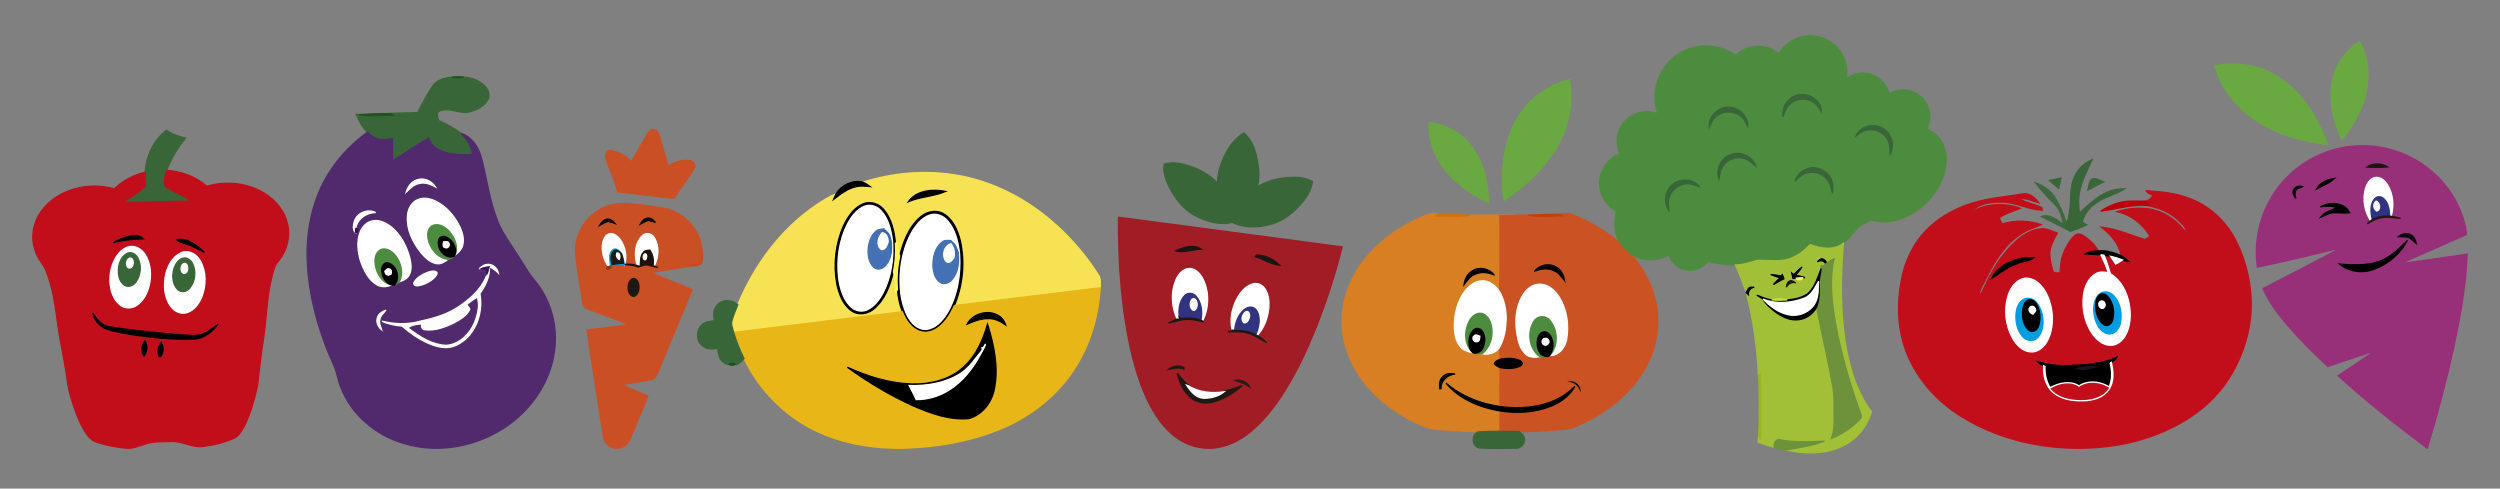 <?xml version="1.0" encoding="utf-8"?>
<svg version="1.1" id="Layer_1" xmlns="http://www.w3.org/2000/svg" xmlns:xlink="http://www.w3.org/1999/xlink" x="0px" y="0px"
	 viewBox="0 0 1938.082 378.8" enable-background="new 0 0 1938.082 378.8" xml:space="preserve">
<rect x="0" y="0" width="1938.082" height="378.8" fill="#808080" stroke="none"/>
<g>
	<path fill="#6AA842" stroke="#6AA842" d="M1814.363,47.132c3.74-6.02,9-10.94,14.77-14.98c9.51,16.41,8,37.1,0.26,53.89
		c-3.65,7.97-8.26,15.54-13.91,22.25c-3.63-8.14-6.59-16.65-7.73-25.52C1805.893,70.632,1807.693,57.602,1814.363,47.132z"/>
	<path fill="#6AA842" stroke="#6AA842" d="M1717.113,51.002c17.1-3.37,35.63-0.57,50.14,9.38c17.99,12.13,29.9,31.46,37.04,51.61
		c-19.8-2.27-39.65-7.91-56.27-19.21C1733.453,82.872,1721.593,68.232,1717.113,51.002z"/>
	<path fill="#973079" stroke="#973079" d="M1808.403,116.252c19.15-5.69,40.32-4,58.36,4.59c23.79,11.2,42.36,34.51,45.43,60.92
		c-17.08,7.64-34.26,15.04-51.34,22.67c17.28-2.35,34.53-4.93,51.8-7.4c-0.94,23.81-5.11,47.35-10.06,70.61
		c-5.84,26.92-12.87,53.57-20.89,79.92c-23.81-17.84-47.19-36.31-69.19-56.34c9.6-6.32,19.26-12.63,28.6-19.33
		c-12.11,4.16-24.35,7.95-36.44,12.18c-11.26-10.11-21.9-20.94-31.77-32.42c-7.18-8.59-14.18-17.59-18.55-27.98
		c20.23-10.51,40.57-20.81,60.63-31.63c-21.57,5.39-43.22,10.44-64.96,15.06c-2.94-20.13,1.91-41.24,13.37-58.05
		C1773.943,133.302,1790.183,121.502,1808.403,116.252 M1834.843,129.512c5.38,0.27,10.8,0.41,16.19-0.16
		C1846.363,126.432,1839.413,126.312,1834.843,129.512 M1833.683,146.442c-2.22,8.35-0.67,17.54,4.13,24.72
		c-0.98,0.74-1.86,1.55-2.74,2.35c2.87-1.61,5.69-3.43,8.93-4.25c5.58-1.65,11.38-0.38,17.05,0.05c-2.41-0.7-4.84-1.34-7.32-1.64
		c2.27-8.16,1.61-17.39-3-24.63c-2.08-3.22-5.64-6.33-9.75-5.4C1836.963,138.682,1834.773,142.752,1833.683,146.442
		 M1795.763,146.592c4.83-2.5,10-4.61,14.11-8.29C1804.373,139.102,1798.523,141.472,1795.763,146.592 M1777.933,147.672
		c-0.89,2.28,0.59,4.34,1.79,6.16c-0.17-2.04-1.16-4.32,0.1-6.2c0.96-2.02,3.47-2.07,5.3-2.86
		C1782.403,143.602,1778.833,144.682,1777.933,147.672 M1798.813,160.382c4.52-0.75,9.14-0.79,13.54,0.7
		c-5,1.44-10.18,3.21-13.48,7.51c3.26-1.38,6.35-3.57,10.03-3.68c4.2-0.08,8.42,0.56,12.63-0.01
		C1817.433,156.642,1805.993,156.172,1798.813,160.382 M1859.233,183.492c2.5,0.17,5.08-0.05,7.57,0.46
		c2.55,1.05,4.35,3.29,6.49,4.96c-0.68-3.01-2.2-6.28-5.33-7.33C1864.923,180.282,1861.683,181.662,1859.233,183.492
		 M1850.823,199.482c-11.04,7-24.73,6.12-37.2,5.25c5.84,4.68,13.75,6.77,21.15,5.55c13.37-2.74,25.13-11.96,31.54-23.93
		C1861.433,191.052,1856.853,196.202,1850.823,199.482z"/>
	<path fill="#18180F" stroke="#18180F" d="M1834.843,129.512c4.57-3.2,11.52-3.08,16.19-0.16
		C1845.643,129.922,1840.223,129.782,1834.843,129.512z"/>
	<path fill="#FFFFFF" stroke="#FFFFFF" d="M1833.683,146.442c1.09-3.69,3.28-7.76,7.3-8.8c4.11-0.93,7.67,2.18,9.75,5.4
		c4.61,7.24,5.27,16.47,3,24.63l-1.2-0.13c-0.14-4.87-0.86-10.32-4.75-13.71c-1.97-1.91-5.5-1.75-7.11,0.52
		c-3.5,4.49-2.95,10.69-1.56,15.88c-0.33,0.24-0.97,0.7-1.3,0.93C1833.013,163.982,1831.463,154.792,1833.683,146.442z"/>
	<path fill="#030300" stroke="#030300" d="M1795.763,146.592c2.76-5.12,8.61-7.49,14.11-8.29
		C1805.763,141.982,1800.593,144.092,1795.763,146.592z"/>
	<path fill="#030300" stroke="#030300" d="M1777.933,147.672c0.9-2.99,4.47-4.07,7.19-2.9c-1.83,0.79-4.34,0.84-5.3,2.86
		c-1.26,1.88-0.27,4.16-0.1,6.2C1778.523,152.012,1777.043,149.952,1777.933,147.672z"/>
	<path fill="#313280" stroke="#313280" d="M1840.673,154.352c1.61-2.27,5.14-2.43,7.11-0.52c3.89,3.39,4.61,8.84,4.75,13.71
		c-4.62-0.34-9.34,0.46-13.42,2.69C1837.723,165.042,1837.173,158.842,1840.673,154.352 M1841.253,156.702
		c-1.87,2.04-0.96,5.37,1.11,6.89c2.18-0.14,2.76-3.16,2.11-4.88C1844.233,157.542,1842.183,154.502,1841.253,156.702z"/>
	<path fill="#F8F8FA" stroke="#F8F8FA" d="M1841.253,156.702c0.93-2.2,2.98,0.84,3.22,2.01c0.65,1.72,0.07,4.74-2.11,4.88
		C1840.293,162.072,1839.383,158.742,1841.253,156.702z"/>
	<path stroke="#000000" d="M1798.813,160.382c7.18-4.21,18.62-3.74,22.72,4.52c-4.21,0.57-8.43-0.07-12.63,0.01
		c-3.68,0.11-6.77,2.3-10.03,3.68c3.3-4.3,8.48-6.07,13.48-7.51C1807.953,159.592,1803.333,159.632,1798.813,160.382z"/>
	<path fill="#1E1913" stroke="#1E1913" d="M1839.113,170.232c4.08-2.23,8.8-3.03,13.42-2.69l1.2,0.13c2.48,0.3,4.91,0.94,7.32,1.64
		c-5.67-0.43-11.47-1.7-17.05-0.05c-3.24,0.82-6.06,2.64-8.93,4.25c0.88-0.8,1.76-1.61,2.74-2.35
		C1838.143,170.932,1838.783,170.472,1839.113,170.232z"/>
	<path fill="#090809" stroke="#090809" d="M1859.233,183.492c2.45-1.83,5.69-3.21,8.73-1.91c3.13,1.05,4.65,4.32,5.33,7.33
		c-2.14-1.67-3.94-3.91-6.49-4.96C1864.313,183.442,1861.733,183.662,1859.233,183.492z"/>
	<path fill="#010001" stroke="#010001" d="M1850.823,199.482c6.03-3.28,10.61-8.43,15.49-13.13c-6.41,11.97-18.17,21.19-31.54,23.93
		c-7.4,1.22-15.31-0.87-21.15-5.55C1826.093,205.602,1839.783,206.482,1850.823,199.482z"/>
</g>
<path fill="#C9481B" stroke="#C9481B" d="M542.733,203.642c-0.19-4.29,0.01-8.6,0.96-12.79c0.99,4.16,1.4,8.61,0.25,12.78
	c-1.86,2.97-6.07,2.04-9.03,2.84c-0.2-0.41-0.6-1.23-0.79-1.64C536.993,204.482,539.873,204.102,542.733,203.642z"/>
<g>
	<path fill="#CB4F24" stroke="#CB4F24" d="M501.683,104.262c1.09-1.95,2.61-4.42,5.27-3.8c2.35-0.02,3.46,2.32,3.98,4.25
		c2.34,8.06,4.7,16.11,7.04,24.16c4.85-3.54,11-5.06,16.95-4.39c2.6,0.55,4.91,3.41,3.24,6c-4.67,7.94-10.43,15.19-15.49,22.89
		l-0.68,0.42c-14.38-1.77-28.79-3.3-43.16-5.06c-2.06-8.65-5.92-16.67-8.94-24.98c-1.09-2.62-0.34-6.8,3.04-7.09
		c6.25,1.02,12.46,3.87,16.54,8.86C493.403,118.352,497.693,111.392,501.683,104.262z"/>
	<path fill="#CB4F24" stroke="#CB4F24" d="M472.673,159.242c8.28-2.67,16.98-1.03,25.41-0.27c5.68,0.71,11.37,1.43,17,2.52
		c14.25,2.76,26.42,14.99,28.61,29.36c-0.95,4.19-1.15,8.5-0.96,12.79c-2.86,0.46-5.74,0.84-8.61,1.19
		c0.19,0.41,0.59,1.23,0.79,1.64c-7.69,1.03-15.35,2.29-22.99,3.65c-2.19,0.41-4.49,0.56-6.45,1.72
		c10.4,4.11,20.73,8.42,31.08,12.64c-8.56,21.23-17.65,42.25-26.23,63.48c-1.05,2.56-2.21,5.85-5.35,6.36
		c-7.51,1.22-15,2.55-22.51,3.76c6.32,3.51,13.15,6.05,19.78,8.93c-4.3,10.86-8.89,21.61-13.4,32.37c-1.36,3.35-3.71,6.63-7.34,7.68
		c-5.91,1.98-12.96-2.15-13.72-8.44c-4.46-27.56-8.59-55.17-12.81-82.76c10.72-1.42,21.47-2.6,32.2-3.99
		c-10.72-5.16-22.35-8.29-33.19-13.18c-1.99-0.79-2.01-3.08-2.37-4.84c-2.01-12.71-4.44-25.38-5.42-38.23
		C445.403,179.322,456.973,163.562,472.673,159.242 M496.263,173.872c2.21-1.03,4.25-2.78,6.77-2.96c1.74,0.31,3.4,0.96,5.09,1.5
		c-1.46-1.47-2.93-3.38-5.21-3.34C499.813,168.802,497.643,171.452,496.263,173.872 M464.803,174.832c1.9-0.99,3.69-2.23,5.72-2.95
		c2.21-0.46,4.26,0.84,6.32,1.47c-1.54-1.71-3.31-3.78-5.87-3.43C468.003,169.932,466.193,172.582,464.803,174.832 M467.323,187.652
		c-1.33,6.6,0.48,13.54,4.28,19.02c-1.51,0.03-1.96,2.64-0.02,1.89c1.28-0.37,1.97-1.17,2.09-2.38c3.66-1.14,7.49-1.55,11.31-0.96
		c3.4,0.15,6.79,0.47,9.96,1.8c2.32-0.58,4.55-2.11,7.04-1.53c2.7,0.49,5.31,1.4,8.03,1.84c-0.72-0.25-2.15-0.77-2.87-1.02
		c3.55-6.7,4.11-15.4,0.14-22.03c-1.8-3.31-6.66-4.46-9.36-1.56c-6.03,5.94-6.49,15.65-3.76,23.27c-3.18-1.09-6.55-1.49-9.89-0.93
		c2.06-6.48,0.44-13.86-3.46-19.34c-2-2.73-5.25-5.39-8.86-4.4C469.413,182.442,467.883,185.032,467.323,187.652 M490.433,216.032
		c-3.14,1.51-3.79,5.6-3.35,8.72c0.35,2.38,2,5.56,4.9,4.9c3.44-1.93,3.88-6.55,3-10.01
		C494.483,217.712,492.693,215.272,490.433,216.032z"/>
	<path fill="#020201" stroke="#020201" d="M496.263,173.872c1.38-2.42,3.55-5.07,6.65-4.8c2.28-0.04,3.75,1.87,5.21,3.34
		c-1.69-0.54-3.35-1.19-5.09-1.5C500.513,171.092,498.473,172.842,496.263,173.872z"/>
	<path fill="#020201" stroke="#020201" d="M464.803,174.832c1.39-2.25,3.2-4.9,6.17-4.91c2.56-0.35,4.33,1.72,5.87,3.43
		c-2.06-0.63-4.11-1.93-6.32-1.47C468.493,172.602,466.703,173.842,464.803,174.832z"/>
	<path fill="#FFFFFF" stroke="#FFFFFF" d="M467.323,187.652c0.56-2.62,2.09-5.21,4.63-6.33c3.61-0.99,6.86,1.67,8.86,4.4
		c3.9,5.48,5.52,12.86,3.46,19.34c-0.52-1.5-0.9-3.04-1.27-4.57c-0.29-1.27-0.66-2.53-1.14-3.72c-1.37-2.18-4.2-5.09-6.85-3.05
		c-3.64,3.13-1.98,8.42-1.73,12.55c-0.42,0.1-1.26,0.3-1.68,0.4C467.803,201.192,465.993,194.252,467.323,187.652z"/>
	<path fill="#FFFFFF" stroke="#FFFFFF" d="M497.923,182.722c2.7-2.9,7.56-1.75,9.36,1.56c3.97,6.63,3.41,15.33-0.14,22.03
		c-0.22-0.07-0.66-0.2-0.88-0.26c0.64-4.28,0.09-8.64-2.52-12.17c-1.7,0.34-3.81,0.09-4.9,1.72c-2.72,2.93-2.26,7.22-2.54,10.91
		c-0.53-0.13-1.6-0.39-2.14-0.52C491.433,198.372,491.893,188.662,497.923,182.722z"/>
	<path fill="#009DE0" stroke="#009DE0" d="M475.013,193.722c2.65-2.04,5.48,0.87,6.85,3.05c-1.43-1.27-2.89-2.89-4.95-2.87
		c-4.29,2.1-3.18,7.55-2.48,11.35c2.89-0.7,5.85-1.08,8.83-1.2c-0.06-0.89-0.19-2.67-0.26-3.56c0.37,1.53,0.75,3.07,1.27,4.57
		l0.71,0.16c-3.82-0.59-7.65-0.18-11.31,0.96l-0.39,0.09C473.033,202.142,471.373,196.852,475.013,193.722z"/>
	<path fill="#20110A" stroke="#20110A" d="M498.843,195.602c1.09-1.63,3.2-1.38,4.9-1.72c2.61,3.53,3.16,7.89,2.52,12.17
		c0.22,0.06,0.66,0.19,0.88,0.26c0.72,0.25,2.15,0.77,2.87,1.02c-2.72-0.44-5.33-1.35-8.03-1.84c-2.49-0.58-4.72,0.95-7.04,1.53
		c-3.17-1.33-6.56-1.65-9.96-1.8l-0.71-0.16c3.34-0.56,6.71-0.16,9.89,0.93c0.54,0.13,1.61,0.39,2.14,0.52
		C496.583,202.822,496.123,198.532,498.843,195.602 M500.023,196.752c-1.83,0.27-2,5.43,0.49,4.59
		C501.473,200.212,501.953,196.612,500.023,196.752z"/>
	<path fill="#1D1A16" stroke="#1D1A16" d="M474.433,205.252c-0.7-3.8-1.81-9.25,2.48-11.35c2.06-0.02,3.52,1.6,4.95,2.87
		c0.48,1.19,0.85,2.45,1.14,3.72c0.07,0.89,0.2,2.67,0.26,3.56C480.283,204.172,477.323,204.552,474.433,205.252 M478.283,196.002
		c-0.95,2.01-0.09,4.05,1.71,5.19C480.963,199.452,480.903,195.822,478.283,196.002z"/>
	<path fill="#FEFEFE" stroke="#FEFEFE" d="M478.283,196.002c2.62-0.18,2.68,3.45,1.71,5.19
		C478.193,200.052,477.333,198.012,478.283,196.002z"/>
	<path fill="#FEFEFE" stroke="#FEFEFE" d="M500.023,196.752c1.93-0.14,1.45,3.46,0.49,4.59
		C498.023,202.182,498.193,197.022,500.023,196.752z"/>
	<path fill="#86391B" stroke="#86391B" d="M471.603,206.672c0.42-0.1,1.26-0.3,1.68-0.4l0.39-0.09c-0.12,1.21-0.81,2.01-2.09,2.38
		C469.643,209.312,470.093,206.702,471.603,206.672z"/>
	<path fill="#1D1813" stroke="#1D1813" d="M490.433,216.032c2.26-0.76,4.05,1.68,4.55,3.61c0.88,3.46,0.44,8.08-3,10.01
		c-2.9,0.66-4.55-2.52-4.9-4.9C486.643,221.632,487.293,217.542,490.433,216.032z"/>
</g>
<g>
	<path fill="#396639" stroke="#396639" d="M334.823,67.572c3.09-5.39,9.75-7.41,15.58-7.72c3.06,0.78,6.22,0.81,9.28-0.01
		c6.39,0.18,12.93,3.06,17.11,7.98c2.36,2.61,3.14,6.7,1.28,9.8c-2.83,4.69-8.03,7.38-13.14,8.84c-7.28,2.38-14.45-2.59-21.8-1.14
		c-1.64,0.13-3.31,0.86-3.92,2.5c-0.38,1.94,0.48,3.83,0.91,5.7c6.15,2.55,12.01,5.8,17.3,9.88c4.52,4.42,8.16,9.92,8.91,16.34
		c-9.17,0.3-19.03,0.47-27.25-4.21c-3.41-1.78-5.31-5.23-6.72-8.64c-9.38,5.82-18.71,11.71-28.01,17.67
		c-0.06-5.66-0.02-11.32-0.08-16.98c-3.03,0.41-6.09,0.96-9.14,0.6c-3.99-0.62-7.47-2.95-10.36-5.66
		c-3.99-3.91-6.59-8.96-8.69-14.07c0.58,0.09,1.73,0.26,2.31,0.35c8.78,1.62,17.75,0.68,26.61,0.42c-0.46-0.27-1.37-0.81-1.82-1.08
		l-0.47-0.27c7.03-0.37,14.07-0.21,21.1-0.67C327.193,80.502,330.753,73.882,334.823,67.572z"/>
	<path fill="#225422" stroke="#225422" d="M350.403,59.852c3.07-0.49,6.21-0.52,9.28-0.01
		C356.623,60.662,353.463,60.632,350.403,59.852z"/>
	<path fill="#215321" stroke="#215321" d="M278.393,88.802c8.24-0.44,16.55-0.95,24.79-0.66c0.45,0.27,1.36,0.81,1.82,1.08
		C296.143,89.482,287.173,90.422,278.393,88.802z"/>
	<path fill="#512A6D" stroke="#512A6D" d="M284.773,102.522c2.89,2.71,6.37,5.04,10.36,5.66c3.05,0.36,6.11-0.19,9.14-0.6
		c0.06,5.66,0.02,11.32,0.08,16.98c9.3-5.96,18.63-11.85,28.01-17.67c1.41,3.41,3.31,6.86,6.72,8.64
		c8.22,4.68,18.08,4.51,27.25,4.21c-0.75-6.42-4.39-11.92-8.91-16.34c8.19,2.47,13.4,10.35,15.62,18.23
		c4.42,16.62,6.4,33.96,12.91,49.99c3.84,9.79,10.42,18.09,15.88,26.98c4.46,6.6,8.16,13.75,13.43,19.77
		c9.99,12.41,15.46,28.35,15.28,44.28c-0.01,18.91-7.68,37.36-19.87,51.66c-23.43,27.76-63.8,40.22-98.6,29.22
		c-21.23-6.42-39.79-22.26-47.83-43.13c-2.08-4.7-2.73-9.85-4.41-14.67c-12.43-26.99-20.97-56.18-21.75-86.02
		c-0.51-23.91,5.09-48.4,18.63-68.36C264.213,120.142,273.883,110.452,284.773,102.522 M314.873,148.972
		c2.99-2.78,5.93-6.08,10.2-6.72c4.4-1.21,8.7,0.67,12.54,2.64c-3.03-4.63-9.09-7.58-14.48-5.43
		C318.803,140.782,316.113,144.832,314.873,148.972 M324.163,154.612c-5.26,1.94-8.1,7.67-8.29,13.03
		c-0.73,10.29,4,20.11,10.27,27.98c3.19,3.95,7.15,7.88,12.36,8.79c3.34,0.52,6.38-1.42,8.87-3.4c1.89-0.08,3.39-1.21,4.83-2.3
		l0.35-0.79c2.35-1.91,4.91-3.89,5.91-6.89c1.71-5.24,0.15-10.91-2.23-15.69c-4.03-8.09-10.24-15.4-18.46-19.43
		C333.603,153.952,328.593,152.772,324.163,154.612 M274.683,171.612c-0.8,2.83-1.56,6.74,1.07,8.84c1.74,0.16,1.91-3.66,0.12-3.46
		c1.05-7.35,8.2-12.16,15.31-12.23C285.063,161.552,276.743,165.022,274.683,171.612 M279.213,179.842
		c-2.84,7.4-1.96,15.73,0.48,23.11c2.44,6.78,5.89,13.9,12.3,17.73c3.52,2.16,7.9,1.95,11.53,0.16c0.58,0.04,1.73,0.1,2.3,0.14
		c1.26-0.77,2.67-1.38,3.72-2.45c2.8-1.02,5.85-2.16,7.43-4.87c2.51-4.25,1.76-9.46,0.64-14.01c-2.42-8.95-6.88-17.68-14.15-23.64
		c-3.98-3.22-9.14-5.75-14.37-4.86C284.453,171.872,280.833,175.582,279.213,179.842 M371.393,208.452c0.75-0.17,2.25-0.52,3-0.7
		l-1.14,0.53c0.92,0.12,2.78,0.35,3.71,0.47c0.11,0.9,0.34,2.7,0.46,3.6l0.59-1.06c-3.08,10.66-11.57,18.79-20.38,25.05
		c-9.35,6.87-20.54,10.31-31.77,12.62c-9.69,2.85-20.02,2.33-29.77,0.05c4.92,2.28,10.28,3.32,15.65,3.79
		c5.99,5.32,12.69,9.9,19.99,13.21c5.35,2.34,11.28,4.11,17.17,3.18c6.03-1.15,11.26-4.96,15.2-9.55
		c7.29-8.79,10.03-20.96,7.94-32.13c4.33-5.97,7.81-13.04,7.37-20.6c2.77,0.97,4.95,2.92,7.01,4.93c-0.77-4.24-4.97-7.68-9.34-6.81
		C374.753,205.292,373.043,206.962,371.393,208.452 M331.383,211.152c-3.94,1.58-8.03,3.78-10.31,7.5c-1.22,2.01,1.07,3.23,2.8,2.89
		c4.76-0.6,9.26-2.93,12.77-6.16c1.06-1.19,2.61-2.6,2.03-4.36C336.503,209.402,333.693,210.472,331.383,211.152 M292.813,245.702
		c-1.71,3.62,0.25,7.68,3.11,10.07c-0.78-2.61-2.22-5.25-1.48-8.04c0.48-3.05,2.97-5.07,4.81-7.32
		C296.653,241.462,293.783,242.832,292.813,245.702z"/>
	<path fill="#FEFEFE" stroke="#FEFEFE" d="M314.873,148.972c1.24-4.14,3.93-8.19,8.26-9.51c5.39-2.15,11.45,0.8,14.48,5.43
		c-3.84-1.97-8.14-3.85-12.54-2.64C320.803,142.892,317.863,146.192,314.873,148.972z"/>
	<path fill="#FFFFFF" stroke="#FFFFFF" d="M324.163,154.612c4.43-1.84,9.44-0.66,13.61,1.3c8.22,4.03,14.43,11.34,18.46,19.43
		c2.38,4.78,3.94,10.45,2.23,15.69c-1,3-3.56,4.98-5.91,6.89c0.2-0.54,0.6-1.64,0.8-2.19c1.66-5.89-1.22-12.04-5.1-16.39
		c-2.99-3.33-7.61-6.14-12.21-4.79c-4.16,1.41-4.93,6.51-4.25,10.29c1.38,7.71,7.37,15.4,15.58,16.17c-2.49,1.98-5.53,3.92-8.87,3.4
		c-5.21-0.91-9.17-4.84-12.36-8.79c-6.27-7.87-11-17.69-10.27-27.98C316.063,162.282,318.903,156.552,324.163,154.612z"/>
	<path fill="#FFFFFF" stroke="#FFFFFF" d="M274.683,171.612c2.06-6.59,10.38-10.06,16.5-6.85c-7.11,0.07-14.26,4.88-15.31,12.23
		c-0.27,1.13-0.31,2.29-0.12,3.46C273.123,178.352,273.883,174.442,274.683,171.612z"/>
	<path fill="#FFFFFF" stroke="#FFFFFF" d="M279.213,179.842c1.62-4.26,5.24-7.97,9.88-8.69c5.23-0.89,10.39,1.64,14.37,4.86
		c7.27,5.96,11.73,14.69,14.15,23.64c1.12,4.55,1.87,9.76-0.64,14.01c-1.58,2.71-4.63,3.85-7.43,4.87
		c3.39-6.38,1.61-14.34-2.55-19.91c-2.42-3.27-6.37-6.34-10.67-5.51c-4.15,0.98-5.74,5.7-5.63,9.53
		c0.21,7.24,4.04,15.47,11.37,17.81l1.46,0.39c-3.63,1.79-8.01,2-11.53-0.16c-6.41-3.83-9.86-10.95-12.3-17.73
		C277.253,195.572,276.373,187.242,279.213,179.842z"/>
	<path fill="#4D8C3F" stroke="#4D8C3F" d="M336.043,174.552c4.6-1.35,9.22,1.46,12.21,4.79c3.88,4.35,6.76,10.5,5.1,16.39
		c-0.08-5.23-3.24-10.79-8.46-12.3c-2.23-0.73-4.85,0.85-5.02,3.23c-1.13,6.57,5.3,14.76,12.33,12.05c-1.44,1.09-2.94,2.22-4.83,2.3
		c-8.21-0.77-14.2-8.46-15.58-16.17C331.113,181.062,331.883,175.962,336.043,174.552z"/>
	<path fill="#380A57" stroke="#380A57" d="M275.873,176.992c1.79-0.2,1.62,3.62-0.12,3.46
		C275.563,179.282,275.603,178.122,275.873,176.992z"/>
	<path fill="#000100" stroke="#000100" d="M339.873,186.662c0.17-2.38,2.79-3.96,5.02-3.23c5.22,1.51,8.38,7.07,8.46,12.3
		c-0.2,0.55-0.6,1.65-0.8,2.19l-0.35,0.79C345.173,201.422,338.743,193.232,339.873,186.662 M343.863,187.532
		c-0.33,1.45-0.92,4.05,1.21,4.43c1.94,1.01,3.98-1.54,2.96-3.35C347.543,186.782,345.183,187.492,343.863,187.532z"/>
	<path fill="#FCFCFC" stroke="#FCFCFC" d="M343.863,187.532c1.32-0.04,3.68-0.75,4.17,1.08c1.02,1.81-1.02,4.36-2.96,3.35
		C342.943,191.582,343.533,188.982,343.863,187.532z"/>
	<path fill="#4D8C3F" stroke="#4D8C3F" d="M296.323,193.112c4.3-0.83,8.25,2.24,10.67,5.51c4.16,5.57,5.94,13.53,2.55,19.91
		c-1.05,1.07-2.46,1.68-3.72,2.45c4.65-5.48,1.95-15.11-4.9-17.23c-3.85-0.81-5.65,3.93-4.92,7.02c0.4,3.94,2.72,7.56,6.06,9.68
		c-7.33-2.34-11.16-10.57-11.37-17.81C290.583,198.812,292.173,194.092,296.323,193.112z"/>
	<path stroke="#000000" d="M296.003,210.772c-0.73-3.09,1.07-7.83,4.92-7.02c6.85,2.12,9.55,11.75,4.9,17.23
		c-0.57-0.04-1.72-0.1-2.3-0.14l-1.46-0.39C298.723,218.332,296.403,214.712,296.003,210.772 M298.333,210.462
		c0.19,0.51,0.58,1.52,0.77,2.03c0.47,0.22,1.4,0.67,1.86,0.89c0.55-0.21,1.66-0.64,2.21-0.85c0.23-1.33,0.65-3.59-1.19-3.95
		C300.363,207.832,299.123,209.192,298.333,210.462z"/>
	<path fill="#FEFEFE" stroke="#FEFEFE" d="M371.393,208.452c1.65-1.49,3.36-3.16,5.69-3.42c4.37-0.87,8.57,2.57,9.34,6.81
		c-2.06-2.01-4.24-3.96-7.01-4.93c0.44,7.56-3.04,14.63-7.37,20.6c2.09,11.17-0.65,23.34-7.94,32.13c-3.94,4.59-9.17,8.4-15.2,9.55
		c-5.89,0.93-11.82-0.84-17.17-3.18c-7.3-3.31-14-7.89-19.99-13.21c-5.37-0.47-10.73-1.51-15.65-3.79
		c9.75,2.28,20.08,2.8,29.77-0.05c11.23-2.31,22.42-5.75,31.77-12.62c8.81-6.26,17.3-14.39,20.38-25.05
		c0.45-1.48,0.84-2.99,1.23-4.48c-1.63,0.25-3.26,0.52-4.85,0.94C373.643,207.932,372.143,208.282,371.393,208.452 M363.173,236.232
		c0.77,1.39,2.59,2.49,1.73,4.39c-2.45,5.02-7.64,7.9-12.34,10.5c-7.27,3.52-15.38,6.61-23.58,5.44c-2.24-0.21-3.37-2.28-3.22-4.37
		c-2.69,0.35-5.5,0.51-7.84,2.03c8.2,6.17,17.56,12.16,28.14,12.49c9.61-0.73,17.31-8.56,20.91-17.09
		c2.1-5.57,3.91-11.84,2.42-17.77C367.293,233.272,365.173,234.672,363.173,236.232z"/>
	<path fill="#FCFCFC" stroke="#FCFCFC" d="M298.333,210.462c0.79-1.27,2.03-2.63,3.65-1.88c1.84,0.36,1.42,2.62,1.19,3.95
		c-0.55,0.21-1.66,0.64-2.21,0.85c-0.46-0.22-1.39-0.67-1.86-0.89C298.913,211.982,298.523,210.972,298.333,210.462z"/>
	<path fill="#3C105C" stroke="#3C105C" d="M374.393,207.752c1.59-0.42,3.22-0.69,4.85-0.94c-0.39,1.49-0.78,3-1.23,4.48l-0.59,1.06
		c-0.12-0.9-0.35-2.7-0.46-3.6c-0.93-0.12-2.79-0.35-3.71-0.47L374.393,207.752z"/>
	<path fill="#FFFFFF" stroke="#FFFFFF" d="M331.383,211.152c2.31-0.68,5.12-1.75,7.29-0.13c0.58,1.76-0.97,3.17-2.03,4.36
		c-3.51,3.23-8.01,5.56-12.77,6.16c-1.73,0.34-4.02-0.88-2.8-2.89C323.353,214.932,327.443,212.732,331.383,211.152z"/>
	<path fill="#512A6D" stroke="#512A6D" d="M363.173,236.232c2-1.56,4.12-2.96,6.22-4.38c1.49,5.93-0.32,12.2-2.42,17.77
		c-3.6,8.53-11.3,16.36-20.91,17.09c-10.58-0.33-19.94-6.32-28.14-12.49c2.34-1.52,5.15-1.68,7.84-2.03
		c-0.15,2.09,0.98,4.16,3.22,4.37c8.2,1.17,16.31-1.92,23.58-5.44c4.7-2.6,9.89-5.48,12.34-10.5
		C365.763,238.722,363.943,237.622,363.173,236.232z"/>
	<path fill="#FEFEFE" stroke="#FEFEFE" d="M292.813,245.702c0.97-2.87,3.84-4.24,6.44-5.29c-1.84,2.25-4.33,4.27-4.81,7.32
		c-0.74,2.79,0.7,5.43,1.48,8.04C293.063,253.382,291.103,249.322,292.813,245.702z"/>
</g>
<g>
	<path fill="#396639" stroke="#396639" d="M112.513,133.482c0.76-12.51,6.54-24.74,16.48-32.53c4.47,3.02,9.55,4.91,14.79,6.06
		c-6,7.62-11.17,16.01-14.58,25.11c-1.17,3.96-2.33,8.24-1.19,12.35c6.68,4.4,14.24,7.32,21.14,11.39
		c-17.73,0.23-35.45,0.89-53.18,0.99c5.28-4.46,11.59-7.62,16.6-12.36C112.753,140.822,112.213,137.152,112.513,133.482z"/>
	<path fill="#C20E1A" stroke="#C20E1A" d="M129.203,132.122c11.35,0.61,22.54,4.78,31.18,12.24c14.95-4.33,31.86-2.64,45.11,5.75
		c8.44,5.31,15.28,13.66,17.46,23.52c2.33,9.79-0.39,20.48-6.68,28.27c-1.43,1.75-2.9,3.56-3.48,5.8
		c-5.86,17.4-5.75,35.95-8.34,53.95c-2.02,12.3-3.35,24.69-4.73,37.07c-2.3,10.81-5.36,21.58-10.24,31.53
		c-2.11,3.9-4.55,8.19-8.9,9.89c-7.04,2.97-14.53,4.78-22.09,5.82c-8.76,1.75-16.71-4.08-25.43-3.7c-6.62,0.36-13.45-0.39-19.83,1.8
		c-5.06,1.31-9.97,4.02-15.34,3.38c-8.09-0.73-16.19-2.16-23.81-5.03c-4.16-1.44-6.74-5.29-8.91-8.88
		c-4.65-8.07-7.66-16.95-10.39-25.82c-2.33-7.12-2.72-14.67-4.09-22c-1.68-11.11-4.37-22.04-5.8-33.19
		c-2.07-14.84-3.85-29.99-9.79-43.89c-1.27-3.18-3.74-5.64-5.36-8.62c-4.92-8.53-5.69-19.29-2.02-28.43
		c3.38-8.59,10.13-15.57,18.06-20.14c12.82-7.43,28.67-8.97,42.88-5.1c6.62-6.35,14.96-10.71,23.85-12.86
		c-0.3,3.67,0.24,7.34,0.06,11.01c-5.01,4.74-11.32,7.9-16.6,12.36c17.73-0.1,35.45-0.76,53.18-0.99
		c-6.9-4.07-14.46-6.99-21.14-11.39C126.873,140.362,128.033,136.082,129.203,132.122 M100.313,183.132
		c-4.32,1.19-8.72,2.46-12.46,5.01c7.57-2.16,15.39-2.82,23.23-3C108.323,182.212,103.953,182.152,100.313,183.132 M137.143,185.912
		c2.03,2.09,5.11,2.43,7.71,3.45c4.84,1.36,9.06,4.15,13.57,6.24C152.733,190.282,145.563,184.102,137.143,185.912 M100.443,191.182
		c-4.1,0.76-7.44,3.66-9.76,7c-4.07,5.93-5.72,13.3-5.44,20.42c0.42,6.56,2.45,13.68,7.88,17.86c3.45,2.78,8.55,2.95,12.29,0.63
		c5.56-3.33,8.7-9.5,10.23-15.61c1.88-8.07,1.38-17.15-3.19-24.26C109.953,193.252,105.253,190.262,100.443,191.182
		 M140.193,196.022c-6.34,2.89-9.93,9.57-11.61,16.04c-1.97,8.43-1.51,18.07,3.66,25.31c2.77,4,7.93,6.53,12.76,4.98
		c5.63-1.84,9.37-7.07,11.49-12.36c3.42-8.84,3.54-19.34-1.18-27.73C152.573,196.972,145.973,193.302,140.193,196.022
		 M71.953,242.552c1.14,6.15,6.06,11.29,12.02,13.05c6.16,1.88,12.55,2.89,18.91,3.92c15.57,2.27,31.31,3.93,47.07,3.35
		c7.87,0.01,14.32-5.6,19.03-11.37c-3.7,2.34-6.93,5.44-11.01,7.16c-5.69,2.58-12.08,0.99-18.08,0.92
		c-18.35-1.65-36.73-3.24-54.91-6.26C78.913,252.472,74.783,247.582,71.953,242.552 M112.293,264.152
		c-2.47,3.45-3.4,8.34-0.65,11.92C114.043,272.562,114.933,267.792,112.293,264.152 M122.573,273.532c0.38,1.24,0.11,3.71,2.12,2.94
		c2.23-3.35,2.34-7.73,0.28-11.18C123.433,267.722,121.903,270.542,122.573,273.532z"/>
	<path stroke="#000000" d="M100.313,183.132c3.64-0.98,8.01-0.92,10.77,2.01c-7.84,0.18-15.66,0.84-23.23,3
		C91.593,185.592,95.993,184.322,100.313,183.132z"/>
	<path stroke="#000000" d="M137.143,185.912c8.42-1.81,15.59,4.37,21.28,9.69c-4.51-2.09-8.73-4.88-13.57-6.24
		C142.253,188.342,139.173,188.002,137.143,185.912z"/>
	<path fill="#FFFFFF" stroke="#FFFFFF" d="M100.443,191.182c4.81-0.92,9.51,2.07,12.01,6.04c4.57,7.11,5.07,16.19,3.19,24.26
		c-1.53,6.11-4.67,12.28-10.23,15.61c-3.74,2.32-8.84,2.15-12.29-0.63c-5.43-4.18-7.46-11.3-7.88-17.86
		c-0.28-7.12,1.37-14.49,5.44-20.42C93.003,194.842,96.343,191.942,100.443,191.182 M99.393,196.102
		c-5.07,1.77-7.29,7.59-7.59,12.55c-0.33,4.5,0.71,9.74,4.64,12.48c3.24,2.03,7.37,0.12,9.22-2.89c3.58-5.3,4.19-12.67,1.18-18.35
		C105.483,197.262,102.423,195.112,99.393,196.102z"/>
	<path fill="#396639" stroke="#396639" d="M99.393,196.102c3.03-0.99,6.09,1.16,7.45,3.79c3.01,5.68,2.4,13.05-1.18,18.35
		c-1.85,3.01-5.98,4.92-9.22,2.89c-3.93-2.74-4.97-7.98-4.64-12.48C92.103,203.692,94.323,197.872,99.393,196.102 M100.503,200.012
		c-2.74,1.25-3.17,5.28-1.28,7.47C103.863,209.622,104.883,199.682,100.503,200.012z"/>
	<path fill="#FFFFFF" stroke="#FFFFFF" d="M140.193,196.022c5.78-2.72,12.38,0.95,15.12,6.24c4.72,8.39,4.6,18.89,1.18,27.73
		c-2.12,5.29-5.86,10.52-11.49,12.36c-4.83,1.55-9.99-0.98-12.76-4.98c-5.17-7.24-5.63-16.88-3.66-25.31
		C130.263,205.592,133.853,198.912,140.193,196.022 M141.483,200.242c-3.99,1.39-6.1,5.59-7.03,9.45
		c-1.1,5.07-0.55,11.21,3.46,14.92c2.58,2.42,6.85,1.58,8.98-1.02c4.49-5.15,5.41-13.16,2.4-19.27
		C147.983,201.472,144.693,199.092,141.483,200.242z"/>
	<path fill="#FDFEFD" stroke="#FDFEFD" d="M100.503,200.012c4.38-0.33,3.36,9.61-1.28,7.47
		C97.333,205.292,97.763,201.262,100.503,200.012z"/>
	<path fill="#396639" stroke="#396639" d="M141.483,200.242c3.21-1.15,6.5,1.23,7.81,4.08c3.01,6.11,2.09,14.12-2.4,19.27
		c-2.13,2.6-6.4,3.44-8.98,1.02c-4.01-3.71-4.56-9.85-3.46-14.92C135.383,205.832,137.493,201.632,141.483,200.242 M141.503,204.972
		c-1.69,2.02-1.71,6.49,1.4,7.09C147.333,211.232,145.703,201.312,141.503,204.972z"/>
	<path fill="#FCFDFC" stroke="#FCFDFC" d="M141.503,204.972c4.2-3.66,5.83,6.26,1.4,7.09
		C139.793,211.462,139.813,206.992,141.503,204.972z"/>
	<path stroke="#000000" d="M71.953,242.552c2.83,5.03,6.96,9.92,13.03,10.77c18.18,3.02,36.56,4.61,54.91,6.26
		c6,0.07,12.39,1.66,18.08-0.92c4.08-1.72,7.31-4.82,11.01-7.16c-4.71,5.77-11.16,11.38-19.03,11.37
		c-15.76,0.58-31.5-1.08-47.07-3.35c-6.36-1.03-12.75-2.04-18.91-3.92C78.013,253.842,73.093,248.702,71.953,242.552z"/>
	<path stroke="#000000" d="M112.293,264.152c2.64,3.64,1.75,8.41-0.65,11.92C108.893,272.492,109.823,267.602,112.293,264.152z"/>
	<path fill="#070000" stroke="#070000" d="M122.573,273.532c-0.67-2.99,0.86-5.81,2.4-8.24c2.06,3.45,1.95,7.83-0.28,11.18
		C122.683,277.242,122.953,274.772,122.573,273.532z"/>
</g>
<g>
	<path fill="#F6E252" stroke="#F6E252" d="M668.853,141.262c22.54-7.15,46.72-9.45,70.14-5.89c30.14,4.43,58.17,19.18,80.49,39.67
		c12.3,11.23,23.17,24.05,32.07,38.13c2.15,2.87,1.29,6.6,1.39,9.92c-37.69,4.51-75.38,9.11-113.05,13.79
		c6.57-15.71,8.32-33.52,4.61-50.15c-2.04-8.17-5.69-17-13.43-21.27c-5.95-3.28-13.34-1.16-18.12,3.2
		c-8.57,7.65-12.79,18.85-15.48,29.75c-1.56-3.3-1.76-6.95-1.73-10.52c-0.4,0.17-1.2,0.49-1.6,0.66c-0.79-9.16-2.87-18.8-8.94-26
		c-3.73-4.58-10.3-6.92-15.92-4.58c-7.3,2.94-11.96,9.92-15.23,16.76c-6.38,14.1-8.12,30.23-5.33,45.42
		c1.7,7.88,4.74,16.39,11.76,21.05c5.28,3.56,12.48,2.2,17.11-1.81c8.46-7.11,12.47-17.99,15-28.44c2.15,4.96,1.26,10.46,1.52,15.71
		c0.53-0.69,1.07-1.38,1.61-2.06c0.51,5.84,1.71,11.63,3.79,17.11c-43.57,5.44-87.19,10.5-130.75,16.02
		c-0.79-3.06-2.3-6.29-1.24-9.47c1.19-4.1,2.84-8.04,4.42-12c12.6-30.53,33.06-58.36,60.49-77.11c5.04-3.31,10.09-6.72,15.7-9.01
		c-0.71,1.46-1.36,2.95-1.97,4.46c5.41-4.16,11.04-8.55,17.89-9.96c3.5-0.82,7.08-0.27,10.61,0
		C672.853,143.302,670.953,142.072,668.853,141.262 M704.183,156.352c9.32-3.92,19.76-4.02,29.01-7.98
		C723.153,146.442,710.663,147.332,704.183,156.352z"/>
	<path stroke="#000000" d="M648.133,150.142c4.34-6.63,12.82-10.96,20.72-8.88c2.1,0.81,4,2.04,5.81,3.38
		c-3.53-0.27-7.11-0.82-10.61,0c-6.85,1.41-12.48,5.8-17.89,9.96C646.773,153.092,647.423,151.602,648.133,150.142z"/>
	<path fill="#010000" stroke="#010000" d="M704.183,156.352c6.48-9.02,18.97-9.91,29.01-7.98
		C723.943,152.332,713.503,152.432,704.183,156.352z"/>
	<path stroke="#000000" d="M669.283,157.972c5.62-2.34,12.19,0,15.92,4.58c6.07,7.2,8.15,16.84,8.94,26
		c0.46,7.49-0.04,15.04-1.55,22.4c-2.53,10.45-6.54,21.33-15,28.44c-4.63,4.01-11.83,5.37-17.11,1.81
		c-7.02-4.66-10.06-13.17-11.76-21.05c-2.79-15.19-1.05-31.32,5.33-45.42C657.323,167.892,661.983,160.912,669.283,157.972
		 M670.203,159.882c-6.15,2.44-10.23,8.13-13.24,13.78c-6.52,12.89-8.5,27.82-6.82,42.08c1.09,7.57,3.25,15.45,8.54,21.22
		c3.19,3.61,8.54,5.36,13.12,3.41c6.02-2.54,10.03-8.15,13-13.74c6.21-12.28,8.2-26.4,7.08-40.02c-1.04-8.21-3.07-16.85-8.77-23.15
		C679.993,159.882,674.753,158.082,670.203,159.882z"/>
	<path fill="#FFFFFF" stroke="#FFFFFF" d="M670.203,159.882c4.55-1.8,9.79,0,12.91,3.58c5.7,6.3,7.73,14.94,8.77,23.15
		c1.12,13.62-0.87,27.74-7.08,40.02c-2.97,5.59-6.98,11.2-13,13.74c-4.58,1.95-9.93,0.2-13.12-3.41
		c-5.29-5.77-7.45-13.65-8.54-21.22c-1.68-14.26,0.3-29.19,6.82-42.08C659.973,168.012,664.053,162.322,670.203,159.882
		 M678.903,179.402c-4.01,3.55-5.61,9.07-5.92,14.26c-0.19,4.76,0.67,10.18,4.41,13.51c2.19,2.04,5.66,1.7,7.84-0.18
		c3.12-2.64,4.99-6.63,5.55-10.64c0.91-6.47,0.76-15.21-5.92-18.63l0.18-0.24C682.903,177.732,680.523,177.772,678.903,179.402z"/>
	<path stroke="#000000" d="M712.953,168.662c4.78-4.36,12.17-6.48,18.12-3.2c7.74,4.27,11.39,13.1,13.43,21.27
		c3.71,16.63,1.96,34.44-4.61,50.15c-3.01,6.68-7,13.28-13.12,17.55c-4.18,2.98-9.86,4.27-14.69,2.15
		c-6.29-2.62-10.12-8.79-12.57-14.87c-2.08-5.48-3.28-11.27-3.79-17.11c-0.74-8.75-0.07-17.6,1.75-26.19
		C700.163,187.512,704.383,176.312,712.953,168.662 M720.213,166.892c-4.77,1.81-8.41,5.68-11.29,9.78
		c-6.38,9.43-9.49,20.71-10.76,31.92c-1.1,12.3-0.37,25.32,5.42,36.47c2.81,5.39,7.93,10.68,14.48,10.29
		c7.24-0.7,12.47-6.68,16.12-12.46c8.25-13.8,10.84-30.41,9.71-46.28c-1.06-9-3.21-18.44-9.28-25.48
		C731.203,167.042,725.333,164.802,720.213,166.892z"/>
	<path fill="#FFFFFF" stroke="#FFFFFF" d="M720.213,166.892c5.12-2.09,10.99,0.15,14.4,4.24c6.07,7.04,8.22,16.48,9.28,25.48
		c1.13,15.87-1.46,32.48-9.71,46.28c-3.65,5.78-8.88,11.76-16.12,12.46c-6.55,0.39-11.67-4.9-14.48-10.29
		c-5.79-11.15-6.52-24.17-5.42-36.47c1.27-11.21,4.38-22.49,10.76-31.92C711.803,172.572,715.443,168.702,720.213,166.892
		 M730.123,187.782c-5.22,4.26-6.93,11.45-6.92,17.92c0.22,4.8,1.39,10.31,5.6,13.22c3.1,2,7.17,0.45,9.3-2.26
		c4.95-5.65,5.5-13.63,4.75-20.77l-0.6,0.69l0.53-0.62c-0.93-3.53-2.36-7.14-5.63-9.12l-0.01-0.35
		C734.743,186.352,732.053,186.042,730.123,187.782z"/>
	<path fill="#4470B4" stroke="#4470B4" d="M678.903,179.402c1.62-1.63,4-1.67,6.14-1.92l-0.18,0.24c-0.58,0.8-1.17,1.6-1.75,2.4
		l0.81,0.24c-3.26,3.37-5.02,9.93-0.64,13.09c3.42,0.47,4.42-3.81,5.33-6.25c0.85,3.02,1.59,6.07,2.17,9.15
		c-0.56,4.01-2.43,8-5.55,10.64c-2.18,1.88-5.65,2.22-7.84,0.18c-3.74-3.33-4.6-8.75-4.41-13.51
		C673.293,188.472,674.893,182.952,678.903,179.402z"/>
	<path fill="#3967AF" stroke="#3967AF" d="M683.113,180.122c0.58-0.8,1.17-1.6,1.75-2.4c6.68,3.42,6.83,12.16,5.92,18.63
		c-0.58-3.08-1.32-6.13-2.17-9.15c-0.29-2.97-1.2-6.39-4.69-6.84L683.113,180.122z"/>
	<path fill="#FFFFFF" stroke="#FFFFFF" d="M683.923,180.362c3.49,0.45,4.4,3.87,4.69,6.84c-0.91,2.44-1.91,6.72-5.33,6.25
		C678.903,190.292,680.663,183.732,683.923,180.362z"/>
	<path fill="#4470B4" stroke="#4470B4" d="M730.123,187.782c1.93-1.74,4.62-1.43,7.02-1.29l0.01,0.35c0.03,0.52,0.09,1.56,0.12,2.08
		c-5.61,1.6-7.29,9.15-4.04,13.54c2.36,2.73,4.88-0.81,6.32-2.67c0.87-1.09,1.78-2.16,2.7-3.21l0.6-0.69
		c0.75,7.14,0.2,15.12-4.75,20.77c-2.13,2.71-6.2,4.26-9.3,2.26c-4.21-2.91-5.38-8.42-5.6-13.22
		C723.193,199.232,724.903,192.042,730.123,187.782z"/>
	<path fill="#FFF455" stroke="#FFF455" d="M694.143,188.552c0.4-0.17,1.2-0.49,1.6-0.66c-0.03,3.57,0.17,7.22,1.73,10.52
		c-1.82,8.59-2.49,17.44-1.75,26.19c-0.54,0.68-1.08,1.37-1.61,2.06c-0.26-5.25,0.63-10.75-1.52-15.71
		C694.103,203.592,694.603,196.042,694.143,188.552z"/>
	<path fill="#3C69B0" stroke="#3C69B0" d="M737.153,186.842c3.27,1.98,4.7,5.59,5.63,9.12l-0.53,0.62c-0.92,1.05-1.83,2.12-2.7,3.21
		c0.88-3.87,0.07-7.71-2.28-10.87C737.243,188.402,737.183,187.362,737.153,186.842z"/>
	<path fill="#FFFFFF" stroke="#FFFFFF" d="M733.233,202.462c-3.25-4.39-1.57-11.94,4.04-13.54c2.35,3.16,3.16,7,2.28,10.87
		C738.113,201.652,735.593,205.192,733.233,202.462z"/>
	<path fill="#E9B618" stroke="#E9B618" d="M739.893,236.882c37.67-4.68,75.36-9.28,113.05-13.79c-1.27,20.88-7.08,41.62-17.93,59.58
		c-13.95,23.58-36.69,41.14-62.03,51.03c-22.86,9.05-47.47,12.97-71.95,13.78c-21.38,0.37-43.11-2.56-62.92-10.92
		c-26.81-10.99-48.72-32.52-61.3-58.51c-3.26-6.53-5.93-13.34-8.05-20.32c43.56-5.52,87.18-10.58,130.75-16.02
		c2.45,6.08,6.28,12.25,12.57,14.87c4.83,2.12,10.51,0.83,14.69-2.15C732.893,250.162,736.883,243.562,739.893,236.882
		 M749.683,251.312c5.15-2.26,10.54-4.35,16.26-4.32c5.06-0.19,9.73,2.06,13.74,4.95c-0.96-2.81-2.6-5.44-5.17-7.02
		C766.433,239.602,754.243,242.802,749.683,251.312 M747.433,284.092c-10.68,10.24-26,13.91-40.44,13.58
		c-17.43-0.5-34.35-5.85-50.12-13.01c15.99,11.63,33.09,21.86,51.11,30.04c13.55,5.78,28.12,11.24,43.1,9.78
		c10.43-2.83,17.75-12.48,19.77-22.82c3.45-16.86-0.23-34.22-5.28-50.37C762.053,263.352,756.903,275.472,747.433,284.092z"/>
	<path fill="#396639" stroke="#396639" d="M556.413,236.102c4.13-4.34,11.33-3.82,15.53,0.16c-1.58,3.96-3.23,7.9-4.42,12
		c-1.06,3.18,0.45,6.41,1.24,9.47c2.12,6.98,4.79,13.79,8.05,20.32c-1.71,1.95-3.75,3.54-5.99,4.81l-0.92-0.5
		c-1.44-1.13-3.29-0.76-4.8-0.04c-1.77,0.75-3.44-1.01-4.81-1.96c-3.11-2.5-3.57-6.63-3.9-10.33c-4,0.66-8.58,0.96-11.81-1.95
		c-4.99-3.84-5.17-12.11-0.44-16.23c2.53-2.54,6.3-2.76,9.65-3.23C552.813,244.322,552.923,239.292,556.413,236.102z"/>
	<path fill="#030300" stroke="#030300" d="M749.683,251.312c4.56-8.51,16.75-11.71,24.83-6.39c2.57,1.58,4.21,4.21,5.17,7.02
		c-4.01-2.89-8.68-5.14-13.74-4.95C760.223,246.962,754.833,249.052,749.683,251.312z"/>
	<path stroke="#000000" d="M747.433,284.092c9.47-8.62,14.62-20.74,18.14-32.8c5.05,16.15,8.73,33.51,5.28,50.37
		c-2.02,10.34-9.34,19.99-19.77,22.82c-14.98,1.46-29.55-4-43.1-9.78c-18.02-8.18-35.12-18.41-51.11-30.04
		c15.77,7.16,32.69,12.51,50.12,13.01C721.433,298.002,736.753,294.332,747.433,284.092 M761.863,270.132l-0.74-1.04
		c0.11,0.55,0.33,1.64,0.44,2.19c-5.4,6.21-9.71,13.65-16.82,18.14c-11.76,7.58-26.16,9.82-39.92,9.47
		c1.91,3.58,3.76,7.21,5.48,10.9c8.73,0.1,17.4-2.49,24.84-7.01c11.3-6.84,19.56-17.68,25.62-29.24c1.04-2.3,2.88-4.3,3.17-6.88
		C763.183,267.782,762.493,268.942,761.863,270.132z"/>
	<path fill="#FFFFFF" stroke="#FFFFFF" d="M761.863,270.132c0.63-1.19,1.32-2.35,2.07-3.47c-0.29,2.58-2.13,4.58-3.17,6.88
		c-6.06,11.56-14.32,22.4-25.62,29.24c-7.44,4.52-16.11,7.11-24.84,7.01c-1.72-3.69-3.57-7.32-5.48-10.9
		c13.76,0.35,28.16-1.89,39.92-9.47c7.11-4.49,11.42-11.93,16.82-18.14c-0.11-0.55-0.33-1.64-0.44-2.19L761.863,270.132z"/>
	<path fill="#1C4F1B" stroke="#1C4F1B" d="M565.103,282.322c1.51-0.72,3.36-1.09,4.8,0.04
		C568.673,283.512,566.303,283.482,565.103,282.322z"/>
</g>
<path fill="#020201" stroke="#020201" d="M1212.943,295.892c3.6-1.47,8.19-1.15,10.83,1.98c2.15,2.17,2.33,5.34,2.18,8.21
	c-1.51-2.6-2.31-5.78-4.84-7.63C1218.843,296.482,1215.713,296.502,1212.943,295.892z"/>
<g>
	<path fill="#396639" stroke="#396639" d="M1610.093,133.612c2.74-4.55,7.15-7.76,11.87-10.04c-4.11,9.11-9.09,18.13-10.27,28.22
		c-0.67,4.43-0.22,8.9,0.4,13.3c6.79-6.12,13.44-12.85,22.06-16.35c4.11-1.77,8.61-2.33,13.06-2.4
		c-8.08,4.96-17.89,6.89-25.17,13.24c-3.91,3.25-6.46,7.8-7.9,12.62c1.18,0.71,2.38,1.41,3.6,2.13c-4.08,1.93-8.37,3.34-12.56,4.96
		c-2.02-1.03-4.01-2.05-6.02-3.03l0.04-0.09c0.77-1.48,1.55-2.94,2.39-4.39c0.35-0.17,1.06-0.51,1.41-0.68
		c1.19-5.41,2.16-10.9,2.17-16.45C1605.303,147.422,1605.973,139.802,1610.093,133.612z"/>
	<path fill="#386639" stroke="#386639" d="M1588.753,139.902c2.97-0.58,5.93-1.22,8.92-1.84c-0.61,2.66-1.16,5.33-1.75,8
		C1593.503,144.032,1591.103,141.992,1588.753,139.902z"/>
	<path fill="#3A673A" stroke="#3A673A" d="M1618.553,147.292c0.94-2.86,0.73-6.81,3.44-8.69c3.13-0.47,6.07,1.16,8.84,2.41
		C1626.683,142.992,1622.633,145.192,1618.553,147.292z"/>
	<path fill="#3E693E" stroke="#3E693E" d="M1577.803,141.612c6.24,2.12,11.93,6.1,15.41,11.78c3.52,5.74,6.22,12.02,8.38,18.39
		c-0.84,1.45-1.62,2.91-2.39,4.39c-5.6-2.64-11.08-5.52-16.61-8.29c6.74-2.65,12.24,3.07,17.41,6.4c-1.11-3.94-2.02-7.99-3.88-11.66
		c-2.03-4.12-6.01-6.7-8.96-10.08C1583.963,148.962,1580.693,145.442,1577.803,141.612z"/>
	<path fill="#C20E1A" stroke="#C20E1A" d="M1663.483,147.782c11.3,0.93,22.84,1.64,33.49,5.88c15.52,5.6,28.38,17.44,35.94,32.02
		c9.63,18.66,13.93,40.15,11.77,61.07c-1.91,17.09-8.18,33.58-17.53,47.97c-8.56,12.95-20.34,23.58-33.62,31.52
		c-18.07,10.85-38.56,17.44-59.45,19.92c-39.18,4.62-80.45-2.4-114.12-23.55c-16.81-10.51-31.01-25.5-39.49-43.5
		c-9.17-18.98-10.48-40.93-6.58-61.43c2.63-15.12,9.54-29.68,20.67-40.4c12.82-12.62,30.02-19.96,47.57-23.06
		c8.65-1.49,17.39-2.4,26.04-3.95c5.27-0.92,9.45,3.16,12.4,6.97c-4.91-1.27-9.63-4.06-14.89-3.12c5.21,3.25,11.61,4.15,17.16,6.82
		c0.12,0.49,0.36,1.47,0.48,1.96c-10.8-0.18-20.48-6.16-31.31-6.26c-8.48-0.18-18.45,1.1-24.2,8.01c11.47-6.96,25.91-7.77,38.4-3.17
		c-5.53,2.35-11.42,4-16.48,7.34c0.72,1.59,1.5,3.17,2.31,4.75c9.9-2.86,20.66-2.85,30.43,0.58c-5.26,2.37-10.96,3.86-15.72,7.23
		c-12.57,8.03-20.47,21.2-26.98,34.24c-2.03,4.4-5.09,8.47-5.72,13.38c2.43-1.45,3.24-4.3,4.42-6.7
		c6.44-14.27,14.95-28.08,27.38-37.9c5.15-4.02,11.41-7.04,18.06-7.1c3.85,0.21,7.31,2.11,10.91,3.36
		c-2.7,5.32-6.09,10.77-5.76,16.97c0.2,4.32,1.22,8.59,2.56,12.69c1.09,1.84,3.53,1.11,5.33,1.25c0.61-4.93,0.58-10.01,2.44-14.7
		c1.97-5.17,4.8-10.14,8.71-14.09c1.59-1.74,4.32-1.68,6.25-0.5c4.98,2.99,9.44,7.05,12.32,12.16c-3.53,0.19-7.15,0.54-10.2,2.46
		c4.01,0.35,8.06,0.31,12.09,0.6c2.37,4.45,4.26,9.13,5.84,13.92c-3.29-0.63-6.85-0.99-9.83,0.83c-6.08,3.48-8.71,10.69-9.51,17.3
		c-1.11,10.29,1.18,21.16,7.26,29.64c3.24,4.39,7.98,8.44,13.71,8.51c4.92,0.15,9.19-3.31,11.51-7.42
		c4.23-7.43,4.52-16.45,3.08-24.69c-1.74-9.17-6.29-18.39-14.53-23.34c-1.55-4.86-2.97-9.77-5.02-14.44
		c1.7,0.25,3.43,0.53,5.15,0.88c1.32,2.01,2.63,4.03,3.93,6.06c1.83-0.98,3.62-2.07,5.35-3.26c1.58,0.46,3.19,0.83,4.83,1.18
		c-1.81-1.76-3.78-3.36-6.01-4.52c-1.59-9.27-8.19-16.43-15.28-22.08c11.76,1.26,22.62,6.2,33.82,9.64c1.28-0.84,2.58-1.66,3.9-2.48
		c-5.42-9.57-14.73-16.55-25.37-19.22c7.63-2.37,15.77-3.16,23.72-2.2c8.76,1.15,17,5.35,23.32,11.49c2.41,2.23,4.29,5.02,7.02,6.92
		c-0.77-4.5-4.65-7.37-7.73-10.33c-6.67-6.02-15.28-9.4-24.09-10.69c0.58-0.12,1.74-0.38,2.32-0.5c-1.01-0.92-2.01-1.82-2.99-2.72
		c2.73-0.27,4.58-2.35,6.2-4.36C1667.223,150.382,1664.843,149.752,1663.483,147.782 M1543.823,215.952
		c6.56-4.09,12.6-9.21,20.11-11.59c4.15-1.94,9.18-1.71,12.91-4.5C1564.223,198.822,1549.883,204.282,1543.823,215.952
		 M1569.053,215.812c-6.43,1.34-10.46,7.42-12.33,13.3c-3.34,10.9-2.04,23.22,3.52,33.18c2.95,5.06,7.63,10.05,13.83,10.5
		c5.3,0.52,9.96-3.18,12.52-7.53c4.23-7.08,5.05-15.69,4.12-23.75c-1.02-7.5-3.69-15.07-8.96-20.66
		C1578.533,217.452,1573.843,214.902,1569.053,215.812 M1603.933,283.422c-8.28,0.41-16.53-0.77-24.45-3.09
		c1.2,1.57,3.02,2.39,4.79,3.21c-0.42,6.99,1.14,14.49,6.22,19.61c6.33,6.36,15.87,7.83,24.48,7.52c7.25-0.09,15.3-2.18,19.72-8.39
		c4.41-6.22,3.77-14.41,2.05-21.46c1.74-1.06,3.69-2.04,4.48-4.08C1629.643,282.352,1616.533,282.732,1603.933,283.422z"/>
	<path fill="#BE000B" stroke="#BE000B" d="M1628.493,163.652c6.75-4.22,14.4-7.59,22.49-7.7c3.98-0.07,7.98-0.05,11.98,0.03
		c0.98,0.9,1.98,1.8,2.99,2.72c-0.58,0.12-1.74,0.38-2.32,0.5C1651.693,158.402,1640.243,162.402,1628.493,163.652z"/>
	<path stroke="#000000" d="M1616.473,196.902c3.05-1.92,6.67-2.27,10.2-2.46c6.06-0.5,12.14,1.28,17.65,3.71
		c2.23,1.16,4.2,2.76,6.01,4.52c-1.64-0.35-3.25-0.72-4.83-1.18c-3.06-1.05-6.12-2.12-9.28-2.8c-1.72-0.35-3.45-0.63-5.15-0.88
		c-0.63-0.07-1.88-0.23-2.51-0.31C1624.533,197.212,1620.483,197.252,1616.473,196.902z"/>
	<path fill="#FFFFFF" stroke="#FFFFFF" d="M1628.563,197.502c0.63,0.08,1.88,0.24,2.51,0.31c2.05,4.67,3.47,9.58,5.02,14.44
		c8.24,4.95,12.79,14.17,14.53,23.34c1.44,8.24,1.15,17.26-3.08,24.69c-2.32,4.11-6.59,7.57-11.51,7.42
		c-5.73-0.07-10.47-4.12-13.71-8.51c-6.08-8.48-8.37-19.35-7.26-29.64c0.8-6.61,3.43-13.82,9.51-17.3c2.98-1.82,6.54-1.46,9.83-0.83
		C1632.823,206.632,1630.933,201.952,1628.563,197.502 M1628.443,227.362c-5.63,4.06-6.13,12.16-4.66,18.39
		c1.25,5.41,4.27,11.68,10.2,12.97c5.08,1.05,8.93-3.72,9.83-8.21c1.44-7.16,0.08-15.25-4.78-20.87
		C1636.533,226.652,1631.903,225.122,1628.443,227.362z"/>
	<path fill="#FFFFFF" stroke="#FFFFFF" d="M1636.223,198.692c3.16,0.68,6.22,1.75,9.28,2.8c-1.73,1.19-3.52,2.28-5.35,3.26
		C1638.853,202.722,1637.543,200.702,1636.223,198.692z"/>
	<path stroke="#000000" d="M1543.823,215.952c6.06-11.67,20.4-17.13,33.02-16.09c-3.73,2.79-8.76,2.56-12.91,4.5
		C1556.423,206.742,1550.383,211.862,1543.823,215.952z"/>
	<path fill="#FFFFFF" stroke="#FFFFFF" d="M1569.053,215.812c4.79-0.91,9.48,1.64,12.7,5.04c5.27,5.59,7.94,13.16,8.96,20.66
		c0.93,8.06,0.11,16.67-4.12,23.75c-2.56,4.35-7.22,8.05-12.52,7.53c-6.2-0.45-10.88-5.44-13.83-10.5
		c-5.56-9.96-6.86-22.28-3.52-33.18C1558.593,223.232,1562.623,217.152,1569.053,215.812 M1570.543,231.422
		c-4.17,0.94-6.44,5.2-7.28,9.06c-1.3,7.16-0.09,15.35,5.08,20.79c2.59,2.81,7.34,3.63,10.44,1.19c3.81-3,4.94-8.15,5.07-12.76
		c-0.1-5.35-1.47-10.96-5.05-15.08C1576.803,232.282,1573.643,230.702,1570.543,231.422z"/>
	<path fill="#009DE0" stroke="#009DE0" d="M1628.443,227.362c3.46-2.24,8.09-0.71,10.59,2.28c4.86,5.62,6.22,13.71,4.78,20.87
		c-0.9,4.49-4.75,9.26-9.83,8.21c-5.93-1.29-8.95-7.56-10.2-12.97C1622.313,239.522,1622.813,231.422,1628.443,227.362
		 M1629.193,227.802c-2.6,0.68-3.88,3.48-4.28,5.92c-0.84,5.31,0.15,11.07,3.34,15.49c1.31,1.71,3.3,3.48,5.65,3.09
		c2.91-0.75,4.11-4.03,4.46-6.71c0.61-5.12-0.45-10.62-3.57-14.8C1633.463,229.112,1631.463,227.422,1629.193,227.802z"/>
	<path stroke="#000000" d="M1629.193,227.802c2.27-0.38,4.27,1.31,5.6,2.99c3.12,4.18,4.18,9.68,3.57,14.8
		c-0.35,2.68-1.55,5.96-4.46,6.71c-2.35,0.39-4.34-1.38-5.65-3.09c-3.19-4.42-4.18-10.18-3.34-15.49
		C1625.313,231.282,1626.593,228.482,1629.193,227.802 M1629.273,233.302c-3.47,0.4-2.6,6,0.75,5.82
		C1633.113,238.282,1632.423,233.262,1629.273,233.302z"/>
	<path fill="#009DE0" stroke="#009DE0" d="M1570.543,231.422c3.1-0.72,6.26,0.86,8.26,3.2c3.58,4.12,4.95,9.73,5.05,15.08
		c-0.13,4.61-1.26,9.76-5.07,12.76c-3.1,2.44-7.85,1.62-10.44-1.19c-5.17-5.44-6.38-13.63-5.08-20.79
		C1564.103,236.622,1566.373,232.362,1570.543,231.422 M1571.343,233.092c-3.21,2.83-3.61,7.51-3.39,11.52
		c0.3,4.3,1.65,9.11,5.36,11.7c2.84,1.91,6.04-0.68,6.94-3.44c1.95-5.43,1.47-11.79-1.28-16.86
		C1577.673,233.392,1574.053,230.742,1571.343,233.092z"/>
	<path stroke="#000000" d="M1571.343,233.092c2.71-2.35,6.33,0.3,7.63,2.92c2.75,5.07,3.23,11.43,1.28,16.86
		c-0.9,2.76-4.1,5.35-6.94,3.44c-3.71-2.59-5.06-7.4-5.36-11.7C1567.733,240.602,1568.133,235.922,1571.343,233.092
		 M1573.653,238.322c-1.89,2.07,0.27,4.49,2.33,5.26c0.46-0.53,1.38-1.58,1.84-2.1
		C1579.163,238.942,1575.443,235.812,1573.653,238.322z"/>
	<path fill="#FFFFFF" stroke="#FFFFFF" d="M1629.273,233.302c3.15-0.04,3.84,4.98,0.75,5.82
		C1626.673,239.302,1625.803,233.702,1629.273,233.302z"/>
	<path fill="#FBFBFB" stroke="#FBFBFB" d="M1573.653,238.322c1.79-2.51,5.51,0.62,4.17,3.16c-0.46,0.52-1.38,1.57-1.84,2.1
		C1573.923,242.812,1571.763,240.392,1573.653,238.322z"/>
	<path stroke="#000000" d="M1603.933,283.422c12.6-0.69,25.71-1.07,37.29-6.68c-0.79,2.04-2.74,3.02-4.48,4.08
		c-0.23,0.15-0.68,0.45-0.9,0.6c1.51,6.09,1.79,12.58-0.71,18.47c-7.02-4.24-16.21-5.39-23.35-0.77
		c-6.99-4.32-15.63-2.27-22.42,1.36c-3.18-4.88-4.18-10.68-4.03-16.41c-0.26-0.13-0.79-0.4-1.06-0.53
		c-1.77-0.82-3.59-1.64-4.79-3.21C1587.403,282.652,1595.653,283.832,1603.933,283.422 M1610.003,285.642
		c5.23,1.56,10.95,0,16.01-1.69C1620.653,284.172,1615.153,284.012,1610.003,285.642z"/>
	<path fill="#FFFFFF" stroke="#FFFFFF" d="M1635.843,281.422c0.22-0.15,0.67-0.45,0.9-0.6c1.72,7.05,2.36,15.24-2.05,21.46
		c-4.42,6.21-12.47,8.3-19.72,8.39c-8.61,0.31-18.15-1.16-24.48-7.52c-5.08-5.12-6.64-12.62-6.22-19.61c0.27,0.13,0.8,0.4,1.06,0.53
		c-0.15,5.73,0.85,11.53,4.03,16.41c6.79-3.63,15.43-5.68,22.42-1.36c7.14-4.62,16.33-3.47,23.35,0.77
		C1637.633,294.002,1637.353,287.512,1635.843,281.422 M1590.263,301.382c5.58,6.48,14.61,8.19,22.76,8.31
		c7.86,0.01,16.93-1.78,21.46-8.91c-6.83-4.24-16.05-5.11-22.81-0.27C1605.293,295.732,1596.623,297.672,1590.263,301.382z"/>
	<path fill="#171716" stroke="#171716" d="M1610.003,285.642c5.15-1.63,10.65-1.47,16.01-1.69
		C1620.953,285.642,1615.233,287.202,1610.003,285.642z"/>
	<path fill="#C20E1A" stroke="#C20E1A" d="M1590.263,301.382c6.36-3.71,15.03-5.65,21.41-0.87c6.76-4.84,15.98-3.97,22.81,0.27
		c-4.53,7.13-13.6,8.92-21.46,8.91C1604.873,309.572,1595.843,307.862,1590.263,301.382z"/>
</g>
<g>
	<path fill="#396639" stroke="#396639" d="M948.893,121.572c3.45-7.33,8.28-14.37,15.46-18.48c7.09,6.01,9.56,15.59,10.94,24.41
		c0.91,5.74,0.87,11.64-0.53,17.31c9.24-5.75,20.44-7.77,31.2-7.26c4.01,0.09,7.86,1.37,11.49,3.01c-0.71,6.74-4.58,12.58-8.9,17.58
		c-6.46,7.31-14.57,13.69-24.23,15.98c-9.49,2.34-20.12,2.87-29.01-1.79c-9.83,2.51-20.1-0.59-28.82-5.17
		c-9.04-4.7-15.46-13.14-20.03-22.05c-2.63-5.51-5.03-11.71-3.97-17.9c7.72-2.27,15.92-0.02,23.21,2.78
		c6.8,2.72,13.24,6.6,18.22,12.05C943.683,134.902,945.943,127.972,948.893,121.572z"/>
	<path fill="#A21C26" stroke="#A21C26" d="M867.053,168.392c57.82,7.61,115.62,15.39,173.44,23c-5.39,21.51-12.28,42.64-20.49,63.25
		c-6.8,16.87-14.56,33.42-24.25,48.84c-7.85,12.37-16.97,24.23-28.72,33.14c-10.43,7.98-23.97,12.77-37.13,10.23
		c-12.58-2-23.28-10.27-30.67-20.34c-11.02-14.95-17.07-32.86-21.56-50.69C869.253,240.702,866.883,204.412,867.053,168.392
		 M911.403,194.442c6.51,1.8,13.22-1.03,19.81-1.33C925.223,189.102,917.413,191.762,911.403,194.442 M974.083,197.702
		c-0.23,0.33-0.67,1.01-0.89,1.34c6.46,1.8,12.11,6,18.91,6.61C987.253,201.012,980.903,197.692,974.083,197.702 M911.503,217.182
		c-3.97,9.58-3.31,20.76,0.99,30.12c-2.23,1.01-4.45,2.02-6.62,3.14c5.04-0.99,9.94-2.91,15.15-2.83c4.19-0.18,8.18,1.25,12.27,1.91
		l-1.1-0.62c5.31-10.27,5.41-23.21-0.03-33.44c-2.09-3.73-5.59-7.31-10.14-7.37C916.883,208.322,913.363,212.832,911.503,217.182
		 M971.153,220.092c-6.14,1.78-10.21,7.32-12.93,12.79c-3.36,7.08-4.99,15.34-2.95,23.03l-0.04,0.48c-0.85,0.18-2.54,0.56-3.39,0.75
		c4.95,0.23,10.02-0.47,14.86,0.97c5.54,1.38,10.18,4.83,15.18,7.43c-2.25-2.04-4.6-4.01-7.29-5.41c5.47-5.79,8.25-13.69,9.05-21.5
		c0.39-4.98-0.13-10.36-2.91-14.63C978.773,220.882,974.773,218.922,971.153,220.092 M934.243,250.022
		C934.713,250.532,934.713,250.532,934.243,250.022 M905.793,286.392c3.98-0.62,8.1-2.04,12-0.21c0-0.32,0.01-0.94,0.01-1.26
		C913.863,282.742,909.183,283.632,905.793,286.392 M912.723,289.372c1.49,6.46,4.2,12.91,8.92,17.7
		c4.33,4.43,10.91,6.15,16.93,4.99c9.22-1.79,17.41-7.04,24.38-13.14c-4.44,1.63-8.88,3.28-13.51,4.23l-0.44,0.6
		c-9.5,1.36-19.65,0.44-27.93-4.76l1.06,0.37C918.523,296.492,915.533,292.992,912.723,289.372 M957.463,294.852
		c3.86,1.55,7.89,2.73,11.34,5.14C966.803,295.762,961.863,294.092,957.463,294.852z"/>
	<path fill="#171611" stroke="#171611" d="M911.403,194.442c6.01-2.68,13.82-5.34,19.81-1.33
		C924.623,193.412,917.913,196.242,911.403,194.442z"/>
	<path fill="#1B1611" stroke="#1B1611" d="M974.083,197.702c6.82-0.01,13.17,3.31,18.02,7.95c-6.8-0.61-12.45-4.81-18.91-6.61
		C973.413,198.712,973.853,198.032,974.083,197.702z"/>
	<path fill="#FFFFFF" stroke="#FFFFFF" d="M911.503,217.182c1.86-4.35,5.38-8.86,10.52-9.09c4.55,0.06,8.05,3.64,10.14,7.37
		c5.44,10.23,5.34,23.17,0.03,33.44c-0.28-0.14-0.86-0.44-1.15-0.59c1.17-6.39,0.61-13.77-3.91-18.8c-2.12-2.55-6.37-2.89-8.69-0.44
		c-4.3,4.33-4.91,10.97-4.24,16.75c0.04,0.48,0.13,1.44,0.17,1.92c-0.47-0.11-1.41-0.33-1.88-0.44
		C908.193,237.942,907.533,226.762,911.503,217.182z"/>
	<path fill="#FFFFFF" stroke="#FFFFFF" d="M971.153,220.092c3.62-1.17,7.62,0.79,9.58,3.91c2.78,4.27,3.3,9.65,2.91,14.63
		c-0.8,7.81-3.58,15.71-9.05,21.5l-1.08-0.53c2.02-4.83,3.37-10.19,2.17-15.4c-0.64-2.38-1.94-4.95-4.41-5.81
		c-2.62-0.98-5.43,0.38-7.35,2.14c-4.24,3.96-6.27,9.73-6.78,15.4c-0.47-0.01-1.41-0.02-1.87-0.02c-2.04-7.69-0.41-15.95,2.95-23.03
		C960.943,227.412,965.013,221.872,971.153,220.092z"/>
	<path fill="#313280" stroke="#313280" d="M918.443,229.072c2.32-2.45,6.57-2.11,8.69,0.44c4.52,5.03,5.08,12.41,3.91,18.8
		c-5.04-2.13-10.57-1.61-15.89-1.6c-0.24-0.22-0.71-0.67-0.95-0.89C913.533,240.042,914.143,233.402,918.443,229.072
		 M924.273,231.732c-2.13,2.18-2.13,6.29,0.07,8.42c2.08,1.74,3.66-1.69,3.68-3.45C928.323,234.602,927.063,230.572,924.273,231.732
		z"/>
	<path fill="#FEFEFE" stroke="#FEFEFE" d="M924.273,231.732c2.79-1.16,4.05,2.87,3.75,4.97c-0.02,1.76-1.6,5.19-3.68,3.45
		C922.143,238.022,922.143,233.912,924.273,231.732z"/>
	<path fill="#313280" stroke="#313280" d="M963.923,240.532c1.92-1.76,4.73-3.12,7.35-2.14c2.47,0.86,3.77,3.43,4.41,5.81
		c1.2,5.21-0.15,10.57-2.17,15.4c-5.56-3.17-12.03-3.62-18.28-3.21l0.04-0.48c0.46,0,1.4,0.01,1.87,0.02
		C957.653,250.262,959.683,244.492,963.923,240.532 M965.393,241.932c-2.34,1.9-3.66,6.22-1.01,8.4c2.55,0.2,3.9-2.73,4.28-4.84
		C969.243,243.512,967.693,240.142,965.393,241.932z"/>
	<path fill="#FDFDFE" stroke="#FDFDFE" d="M965.393,241.932c2.3-1.79,3.85,1.58,3.27,3.56c-0.38,2.11-1.73,5.04-4.28,4.84
		C961.733,248.152,963.053,243.832,965.393,241.932z"/>
	<path fill="#1D1813" stroke="#1D1813" d="M914.203,245.822c0.24,0.22,0.71,0.67,0.95,0.89c5.32-0.01,10.85-0.53,15.89,1.6
		c0.29,0.15,0.87,0.45,1.15,0.59l1.1,0.62c-4.09-0.66-8.08-2.09-12.27-1.91c-5.21-0.08-10.11,1.84-15.15,2.83
		c2.17-1.12,4.39-2.13,6.62-3.14c0.47,0.11,1.41,0.33,1.88,0.44C914.333,247.262,914.243,246.302,914.203,245.822z"/>
	<path fill="#5B2220" stroke="#5B2220" d="M934.243,250.022C934.713,250.532,934.713,250.532,934.243,250.022z"/>
	<path fill="#1D1813" stroke="#1D1813" d="M951.843,257.142c0.85-0.19,2.54-0.57,3.39-0.75c6.25-0.41,12.72,0.04,18.28,3.21
		l1.08,0.53c2.69,1.4,5.04,3.37,7.29,5.41c-5-2.6-9.64-6.05-15.18-7.43C961.863,256.672,956.793,257.372,951.843,257.142z"/>
	<path fill="#1D1A16" stroke="#1D1A16" d="M905.793,286.392c3.39-2.76,8.07-3.65,12.01-1.47c0,0.32-0.01,0.94-0.01,1.26
		C913.893,284.352,909.773,285.772,905.793,286.392z"/>
	<path fill="#1E1913" stroke="#1E1913" d="M912.723,289.372c2.81,3.62,5.8,7.12,9.41,9.99l-1.06-0.37l-1.2-0.45
		c2.97,4.7,7.07,9.8,13.08,10.17c5.6,0.18,11.69-1.41,16.05-4.96l0.44-0.6c4.63-0.95,9.07-2.6,13.51-4.23
		c-6.97,6.1-15.16,11.35-24.38,13.14c-6.02,1.16-12.6-0.56-16.93-4.99C916.923,302.282,914.213,295.832,912.723,289.372z"/>
	<path fill="#2A1C17" stroke="#2A1C17" d="M957.463,294.852c4.4-0.76,9.34,0.91,11.34,5.14
		C965.353,297.582,961.323,296.402,957.463,294.852z"/>
	<path fill="#FEFDFD" stroke="#FEFDFD" d="M919.873,298.542l1.2,0.45c8.28,5.2,18.43,6.12,27.93,4.76
		c-4.36,3.55-10.45,5.14-16.05,4.96C926.943,308.342,922.843,303.242,919.873,298.542z"/>
</g>
<g>
	<path fill="#6AA842" stroke="#6AA842" d="M1176.603,91.212c8.63-14.74,23.58-25.12,39.97-29.45c4.2,20.67-2.19,42.36-14.21,59.32
		c-9.52,13.83-22.59,24.64-36.22,34.21c-1.4-5.1-1.24-10.42-1.36-15.65C1164.663,122.902,1167.913,105.712,1176.603,91.212z"/>
	<path fill="#6AA842" stroke="#6AA842" d="M1108.003,94.882c12.38,1.76,24.42,7.66,32.1,17.75c9.79,12.53,13.52,28.74,13.94,44.38
		c-11.19-5.22-21.79-12.07-30.22-21.18C1113.663,124.882,1106.763,110.052,1108.003,94.882z"/>
	<path fill="#D77F22" stroke="#D77F22" d="M1106.733,166.372c2.64-1.15,5.58-0.65,8.38-0.51c-0.51,0.38-1.54,1.13-2.05,1.51
		c8.79,0.2,17.67,0.96,26.4-0.53c12.24-0.23,24.51-0.01,36.77-0.02c-4.48,0.4-8.97,0.48-13.46,0.47
		c-0.06,19.6,0.36,39.22-0.27,58.81c-2.74-4.04-6.69-7.72-11.72-8.34c-5.75-0.69-11.09,2.85-14.56,7.16
		c-6.46,8.01-8.9,18.59-8.78,28.71c0.18,5.7,1.27,11.94,5.53,16.09c2.31,2.33,5.65,2.97,8.72,3.77c0.34,0.08,1.02,0.25,1.36,0.33
		c1.94,0.31,3.92,0.41,5.91,0.45c4.9,0.86,10.16-0.34,13.25-4.52c0.37,2.88,0.67,5.78,0.93,8.69c-1.81,0.71-3.74,1.51-4.75,3.27
		c0.96,1.72,2.83,2.52,4.57,3.26c-0.19,10.05-0.3,20.12,0.05,30.18c-15.34-2.12-30.3-8.04-42.1-18.23
		c10.39,12.53,26.36,19.08,42.08,21.67c-0.24,5.12-0.26,10.25-0.06,15.38c4.71-0.02,9.43,0.09,14.14,0.54
		c-10.42,0.02-20.89-0.41-31.27,0.35c-12.46-0.91-25.01-1.02-37.38-2.76c-14.53-5.04-28-13.16-39.45-23.4
		c-10.79-9.76-19.62-21.92-24.43-35.72c-5.25-14.81-5.46-31.35-0.57-46.29c4.28-13.28,12.33-25.15,22.29-34.84
		C1077.793,180.662,1091.793,172.182,1106.733,166.372 M1141.413,209.942c-3.85,2.22-5.85,6.5-6.45,10.76
		c2.16-2.8,4.13-5.98,7.44-7.57c4.96-2.83,11.07-2.2,16.08,0.17C1154.673,208.122,1146.893,206.412,1141.413,209.942
		 M1118.403,292.072c-2.65,2.39-2.58,6.11-2.27,9.38c0.26-0.05,0.77-0.16,1.03-0.21c-0.34-6.19,5.05-10.85,10.92-11.27
		C1124.723,289.312,1120.843,289.312,1118.403,292.072z"/>
	<path fill="#CB5222" stroke="#CB5222" d="M1208.783,165.882c3.17-0.11,6.52-0.79,9.62,0.28c13.74,5.33,26.66,12.9,37.73,22.67
		c2.71,2.55,5.34,5.18,7.9,7.88c12.49,13.95,20.99,32.07,21.05,51c0.54,17.24-5.88,34.24-16.32,47.81
		c-12.46,16.37-30.12,28.17-49.05,35.83c-4.31,1.89-9.13,1.43-13.69,2.03c-9.45,0.42-18.9,1.48-28.37,1.17l-0.58-0.04
		c-4.71-0.45-9.43-0.56-14.14-0.54c-0.2-5.13-0.18-10.26,0.06-15.38c13.12,2.04,26.91,1.31,39.32-3.68
		c7.63-3.07,14.7-8.23,18.68-15.58c-14.69,15.46-37.77,18.54-57.98,15.82c-0.35-10.06-0.24-20.13-0.05-30.18
		c5.07,0.9,10.56,1.16,15.34-1.08c0.99-0.46,1.65-1.22,1.98-2.28c-0.59-1.49-2.12-2.23-3.52-2.71c-4.4-1.46-9.12-1.23-13.62-0.46
		c-0.26-2.91-0.56-5.81-0.93-8.69c3.92-6.65,5.13-14.47,5.43-22.07c0.15-7.47-1.41-15.06-5.14-21.58
		c0.63-19.59,0.21-39.21,0.27-58.81c4.49,0.01,8.98-0.07,13.46-0.47c2.75-0.18,5.54-0.34,8.31-0.01c8.76,1.45,17.7,0.92,26.52,0.41
		c-0.46-0.27-1.38-0.81-1.83-1.08L1208.783,165.882 M1189.453,210.392c4.99-2.19,10.99-2.95,15.93-0.2
		c3.34,1.56,5.37,4.73,7.57,7.54c-0.66-4.42-2.85-8.83-6.97-10.92C1200.513,203.692,1193.273,205.542,1189.453,210.392
		 M1179.973,229.632c-4.89,8.75-5.68,19.28-4.04,29.03c0.93,5.76,2.43,12.05,7.03,16.04c2.94,2.64,7.13,2.44,10.78,1.87
		c2.19,0.7,4.5,0.25,6.74,0.03l-0.89-0.17l1.09-0.26c0.17-0.16,0.51-0.46,0.68-0.62c6.98,0.45,11.96-6.07,13.13-12.34
		c1.98-11.01,0.32-22.92-5.5-32.56c-3.26-5.27-8.49-10.22-15.03-10.35C1187.843,220.072,1182.793,224.592,1179.973,229.632
		 M1212.943,295.892c2.77,0.61,5.9,0.59,8.17,2.56c2.53,1.85,3.33,5.03,4.84,7.63c0.15-2.87-0.03-6.04-2.18-8.21
		C1221.133,294.742,1216.543,294.422,1212.943,295.892z"/>
	<path fill="#D27009" stroke="#D27009" d="M1113.063,167.372c0.51-0.38,1.54-1.13,2.05-1.51c8.1,0.55,16.24,0.46,24.35,0.98
		C1130.733,168.332,1121.853,167.572,1113.063,167.372z"/>
	<path fill="#C53E09" stroke="#C53E09" d="M1184.543,166.812c8.22-0.28,16.47-0.84,24.69-0.67c0.45,0.27,1.37,0.81,1.83,1.08
		C1202.243,167.732,1193.303,168.262,1184.543,166.812z"/>
	<path stroke="#000000" d="M1189.453,210.392c3.82-4.85,11.06-6.7,16.53-3.58c4.12,2.09,6.31,6.5,6.97,10.92
		c-2.2-2.81-4.23-5.98-7.57-7.54C1200.443,207.442,1194.443,208.202,1189.453,210.392z"/>
	<path fill="#040000" stroke="#040000" d="M1141.413,209.942c5.48-3.53,13.26-1.82,17.07,3.36c-5.01-2.37-11.12-3-16.08-0.17
		c-3.31,1.59-5.28,4.77-7.44,7.57C1135.563,216.442,1137.563,212.162,1141.413,209.942z"/>
	<path fill="#FFFFFF" stroke="#FFFFFF" d="M1136.223,224.922c3.47-4.31,8.81-7.85,14.56-7.16c5.03,0.62,8.98,4.3,11.72,8.34
		c3.73,6.52,5.29,14.11,5.14,21.58c-0.3,7.6-1.51,15.42-5.43,22.07c-3.09,4.18-8.35,5.38-13.25,4.52c4.68-3.8,7.52-9.55,7.68-15.58
		c0.27-5.57-1.14-12.35-6.45-15.23c-4.41-2.17-9.07,1.36-11.07,5.2c-3.71,6.92-4.3,16.43,0.91,22.77c0.41,0.52,1.24,1.55,1.66,2.06
		c-3.07-0.8-6.41-1.44-8.72-3.77c-4.26-4.15-5.35-10.39-5.53-16.09C1127.323,243.512,1129.763,232.932,1136.223,224.922z"/>
	<path fill="#FFFFFF" stroke="#FFFFFF" d="M1179.973,229.632c2.82-5.04,7.87-9.56,13.99-9.33c6.54,0.13,11.77,5.08,15.03,10.35
		c5.82,9.64,7.48,21.55,5.5,32.56c-1.17,6.27-6.15,12.79-13.13,12.34c7.1-7.15,6.45-19.93,0.07-27.31c-3.1-3.92-9.66-3.63-12.23,0.7
		c-5.56,8.47-3.92,21.61,4.54,27.63c-3.65,0.57-7.84,0.77-10.78-1.87c-4.6-3.99-6.1-10.28-7.03-16.04
		C1174.293,248.912,1175.083,238.382,1179.973,229.632z"/>
	<path fill="#4D8C3F" stroke="#4D8C3F" d="M1139.123,248.662c2-3.84,6.66-7.37,11.07-5.2c5.31,2.88,6.72,9.66,6.45,15.23
		c-0.16,6.03-3,11.78-7.68,15.58c-1.99-0.04-3.97-0.14-5.91-0.45c2.93,0,5.58-1.71,6.65-4.46c1.88-4.19,2-9.73-1.15-13.33
		c-1.57-1.91-4.64-1.9-6.3-0.15c-4.06,3.98-4.25,10.51-2.22,15.55C1134.823,265.092,1135.413,255.582,1139.123,248.662z"/>
	<path fill="#4D8C3F" stroke="#4D8C3F" d="M1189.203,248.942c2.57-4.33,9.13-4.62,12.23-0.7c6.38,7.38,7.03,20.16-0.07,27.31
		c-0.17,0.16-0.51,0.46-0.68,0.62c4.21-4.76,4.34-12.6,0.11-17.36c-1.84-2.23-5.63-2.06-7.16,0.41c-2.92,4.22-2.51,10.3,0.31,14.47
		c1.18,1.98,3.54,2.41,5.65,2.74l0.89,0.17c-2.24,0.22-4.55,0.67-6.74-0.03C1185.283,270.552,1183.643,257.412,1189.203,248.942z"/>
	<path stroke="#000000" d="M1142.253,255.882c1.66-1.75,4.73-1.76,6.3,0.15c3.15,3.6,3.03,9.14,1.15,13.33
		c-1.07,2.75-3.72,4.46-6.65,4.46c-0.34-0.08-1.02-0.25-1.36-0.33c-0.42-0.51-1.25-1.54-1.66-2.06
		C1138.003,266.392,1138.193,259.862,1142.253,255.882 M1142.743,260.422c-2.04,1.57-0.25,5.04,2.25,4.48
		c2.19-0.18,2.07-2.64,2.23-4.24C1145.803,260.132,1143.953,258.832,1142.743,260.422z"/>
	<path stroke="#000000" d="M1193.633,259.222c1.53-2.47,5.32-2.64,7.16-0.41c4.23,4.76,4.1,12.6-0.11,17.36l-1.09,0.26
		c-2.11-0.33-4.47-0.76-5.65-2.74C1191.123,269.522,1190.713,263.442,1193.633,259.222 M1197.603,262.312
		c-2.64,0.21-2.87,4.38-0.39,5.1c1.1,0.74,2.59-0.22,3.2-1.21C1201.803,264.412,1199.663,261.782,1197.603,262.312z"/>
	<path fill="#FEFEFE" stroke="#FEFEFE" d="M1142.743,260.422c1.21-1.59,3.06-0.29,4.48,0.24c-0.16,1.6-0.04,4.06-2.23,4.24
		C1142.493,265.462,1140.703,261.992,1142.743,260.422z"/>
	<path fill="#F8F8F8" stroke="#F8F8F8" d="M1197.603,262.312c2.06-0.53,4.2,2.1,2.81,3.89c-0.61,0.99-2.1,1.95-3.2,1.21
		C1194.733,266.692,1194.963,262.522,1197.603,262.312z"/>
	<path stroke="#000000" d="M1158.393,281.712c1.01-1.76,2.94-2.56,4.75-3.27c4.5-0.77,9.22-1,13.62,0.46
		c1.4,0.48,2.93,1.22,3.52,2.71c-0.33,1.06-0.99,1.82-1.98,2.28c-4.78,2.24-10.27,1.98-15.34,1.08
		C1161.223,284.232,1159.353,283.432,1158.393,281.712z"/>
	<path fill="#020201" stroke="#020201" d="M1118.403,292.072c2.44-2.76,6.32-2.76,9.68-2.1c-5.87,0.42-11.26,5.08-10.92,11.27
		c-0.26,0.05-0.77,0.16-1.03,0.21C1115.823,298.182,1115.753,294.462,1118.403,292.072z"/>
	<path stroke="#000000" d="M1162.993,318.592c-15.72-2.59-31.69-9.14-42.08-21.67c11.8,10.19,26.76,16.11,42.1,18.23
		c20.21,2.72,43.29-0.36,57.98-15.82c-3.98,7.35-11.05,12.51-18.68,15.58C1189.903,319.902,1176.113,320.632,1162.993,318.592z"/>
	<path fill="#396639" stroke="#396639" d="M1145.803,334.862c10.38-0.76,20.85-0.33,31.27-0.35l0.58,0.04
		c2.08,1.34,4.07,3.35,4.18,5.99c0.3,3.73-3.03,7.18-6.77,6.99c-9.34-0.06-18.71,0.3-28.02-0.2
		C1141.083,346.182,1140.283,337.302,1145.803,334.862z"/>
</g>
<g>
	<path fill="#4D8C3F" stroke="#4D8C3F" d="M1378.823,41.712c4.54-7.04,11.82-12.44,20.25-13.6c12.7-2.22,26.18,5.55,30.7,17.62
		c1.88,4.78,2.39,10.04,1.56,15.11c5.35-3.77,12.35-5.37,18.68-3.34c7.08,1.98,12.55,8.04,14.36,15.09
		c5.02-2.78,11.09-3.89,16.66-2.14c8.75,2.38,15.23,11.06,15.01,20.13c0.09,3.33-1.08,6.48-2.16,9.57
		c8.72,3.33,14.38,12.23,14.78,21.41c0.76,15.35-7.93,29.8-19.51,39.29c-10.61,8.78-25.36,13.93-38.92,9.63
		c-3.07,2.2-6.84,3.24-9.7,5.72c-4.04,3.92-6.95,8.93-11.47,12.37c-7.46,5.93-17.51,4.05-25.75,1.08
		c-5.75,5.92-12.84,11.36-21.33,12.1c-6.61,1.04-13.26-0.25-19.86,0.18c-5.51,1.49-10.96,3.47-16.74,3.48
		c-7.21,0.15-14.4-0.98-21.35-2.83c-4.25,5.36-11.54,8.37-18.25,6.4c-5.74-1.36-10.1-6.02-12.11-11.43
		c-9.02,5.28-21.02,5.25-29.64-0.84c-2.56-2.7-5.19-5.33-7.9-7.88c-4.94-7.36-5.17-16.69-2.92-24.99
		c-6.02-3.58-10.99-9.21-12.47-16.19c-3.05-11.51,3.93-24.22,14.98-28.38c-3.61-8-2.51-18.01,3.38-24.65
		c6.18-7.48,17.25-10.02,26.17-6.27c-2.53-7.72-3-16.15-0.7-23.98c3.65-13.34,14.83-24.29,28.29-27.55
		c11.18-2.97,23.44-0.48,32.89,6.1C1354.413,34.192,1369.613,33.412,1378.823,41.712 M1385.363,79.042
		c-2.7,3.23-3.44,7.52-3.19,11.62c1.39-3.87,2.63-8.19,6.24-10.63c5.31-4.43,13.72-4.23,18.9,0.3c2.03,1.67,3.28,4.03,4.63,6.25
		c0.41-4.5-2.76-8.17-6.12-10.69C1399.563,71.412,1389.923,72.772,1385.363,79.042 M1325.093,98.682c1.54-3.5,3.11-7.32,6.58-9.35
		c5.91-4.16,14.56-2.97,19.45,2.21c1.5,1.95,2.55,4.2,3.83,6.3c0.16-6.88-5.3-13.25-12.05-14.39
		C1333.913,81.122,1324.073,89.392,1325.093,98.682 M1438.773,105.522c2.54-1.87,5.05-4.09,8.3-4.62
		c6.26-1.48,13.25,1.67,16.27,7.36c2.08,3.46,1.64,7.65,1.97,11.51c3.58-6.82,1.31-15.95-5.28-20.04
		C1453.123,94.972,1442.063,97.602,1438.773,105.522 M1340.643,120.342c-7.03,2.85-10.54,11.46-8.05,18.51
		c0.77-3.47,0.96-7.3,3.24-10.21c3.45-5.07,10.23-7.51,16.13-5.86c3.69,0.87,6.39,3.69,9.25,5.97
		C1358.363,120.732,1348.303,116.442,1340.643,120.342 M1400.373,131.052c-4.01,1.51-7.22,4.82-8.63,8.86
		c2.15-1.67,4.12-3.64,6.56-4.92c5.85-2.93,13.54-1.35,17.8,3.61c2.84,3.07,3.22,7.43,4.53,11.24c0.36-3.38,0.61-6.93-0.69-10.15
		C1417.293,132.102,1407.743,128.032,1400.373,131.052 M1298.963,141.462c-7.72,3.84-10.24,14.87-5.09,21.78
		c-0.18-2.63-0.6-5.26-0.36-7.9c0.95-7.36,8.12-13.19,15.48-12.94c2.96,0.19,5.68,1.48,8.48,2.38
		C1313.283,139.202,1304.863,138.052,1298.963,141.462z"/>
	<path fill="#396739" stroke="#396739" d="M1385.363,79.042c4.56-6.27,14.2-7.63,20.46-3.15c3.36,2.52,6.53,6.19,6.12,10.69
		c-1.35-2.22-2.6-4.58-4.63-6.25c-5.18-4.53-13.59-4.73-18.9-0.3c-3.61,2.44-4.85,6.76-6.24,10.63
		C1381.923,86.562,1382.663,82.272,1385.363,79.042z"/>
	<path fill="#396639" stroke="#396639" d="M1325.093,98.682c-1.02-9.29,8.82-17.56,17.81-15.23c6.75,1.14,12.21,7.51,12.05,14.39
		c-1.28-2.1-2.33-4.35-3.83-6.3c-4.89-5.18-13.54-6.37-19.45-2.21C1328.203,91.362,1326.633,95.182,1325.093,98.682z"/>
	<path fill="#396639" stroke="#396639" d="M1438.773,105.522c3.29-7.92,14.35-10.55,21.26-5.79c6.59,4.09,8.86,13.22,5.28,20.04
		c-0.33-3.86,0.11-8.05-1.97-11.51c-3.02-5.69-10.01-8.84-16.27-7.36C1443.823,101.432,1441.313,103.652,1438.773,105.522z"/>
	<path fill="#396439" stroke="#396439" d="M1340.643,120.342c7.66-3.9,17.72,0.39,20.57,8.41c-2.86-2.28-5.56-5.1-9.25-5.97
		c-5.9-1.65-12.68,0.79-16.13,5.86c-2.28,2.91-2.47,6.74-3.24,10.21C1330.103,131.802,1333.613,123.192,1340.643,120.342z"/>
	<path fill="#396639" stroke="#396639" d="M1400.373,131.052c7.37-3.02,16.92,1.05,19.57,8.64c1.3,3.22,1.05,6.77,0.69,10.15
		c-1.31-3.81-1.69-8.17-4.53-11.24c-4.26-4.96-11.95-6.54-17.8-3.61c-2.44,1.28-4.41,3.25-6.56,4.92
		C1393.153,135.872,1396.363,132.562,1400.373,131.052z"/>
	<path fill="#396639" stroke="#396639" d="M1298.963,141.462c5.9-3.41,14.32-2.26,18.51,3.32c-2.8-0.9-5.52-2.19-8.48-2.38
		c-7.36-0.25-14.53,5.58-15.48,12.94c-0.24,2.64,0.18,5.27,0.36,7.9C1288.723,156.332,1291.243,145.302,1298.963,141.462z"/>
	<path fill="#A2C037" stroke="#A2C037" d="M1403.313,189.652c8.24,2.97,18.29,4.85,25.75-1.08c-2.21,27.26-2.59,54.92,2.33,81.93
		c3.25,17.24,8.68,34.59,19.44,48.72c-2.75,9.38-8.67,17.83-16.76,23.36c-14.36,9.7-33.11,10.06-49.46,6.17
		c9.99-1.88,20.24-2.92,29.74-6.81c-11.49,0.64-23.09,1.25-34.44-1.03c-3.63-0.78-4.55,3.2-4.65,5.92
		c-4.17-1.28-8.35-2.51-12.41-4.06c0.17-1.78,0.37-3.54,0.62-5.3c0.37,1.08,0.76,2.16,1.19,3.25c0.67-10.67,0.09-21.36,0.27-32.03
		c0.08-6.33,0.13-12.67-0.21-18.99c-0.32,0.24-0.96,0.7-1.27,0.93l-0.27,0.19c-1.01-21.54-3.86-43.05-9.47-63.9
		c0.42,0.39,1.27,1.16,1.69,1.55c-0.23-3.1,1.58-5.24,4.58-5.88c-1.63,0.31-3.95-0.5-4.74,1.38c-0.56,0.9-1.05,1.84-1.46,2.81
		c-2.65-7.19-5.15-14.42-8.4-21.37c5.78-0.01,11.23-1.99,16.74-3.48c6.6-0.43,13.25,0.86,19.86-0.18
		C1390.473,201.012,1397.563,195.572,1403.313,189.652 M1408.833,202.982c2.46-1.57,5.14-0.93,6.69,1.56
		c-0.46,0.41-1.39,1.21-1.85,1.62c-0.44-0.06-1.31-0.18-1.75-0.24c-0.08,0.74-0.15,1.49-0.18,2.24c-2.41,6.55-4.47,13.65-9.48,18.77
		c-4.58,3.99-10.96,4.92-16.78,5.61c-3.85-1.28-8.14-1.41-11.97-0.06c-4.05-0.49-7.79-2.24-11.56-3.66c1.6,1.03,3.22,2.01,4.83,3.05
		c1.62,3.51,4.73,5.94,7.57,8.43c5,4.1,11,7.64,17.66,7.67c6.71,0.16,13.36-3.83,16.25-9.91c4.01,20.53,8.84,40.91,12.53,61.51
		c1.68,8.28,0.63,16.74,1.06,25.12c0.24,5.18-0.32,10.4-2.07,15.31c8.32-3.6,16.25-8.53,22.35-15.32c1.22-0.92,0.86-2.43,0.45-3.68
		c-7.49-20.45-13.68-41.41-18.16-62.73c-3.77-18.86-6.66-38.48-2.68-57.56c-1.91,1.01-3.89,1.95-5.58,3.29
		c-0.75-1.38-1.66-2.8-3.2-3.32C1411.153,200.302,1410.033,202.002,1408.833,202.982 M1390.673,212.962
		c-0.41-0.33-1.23-0.97-1.64-1.29c0.31,1.4,0.64,2.81,0.96,4.22c0.6-0.06,1.79-0.19,2.39-0.26c0.45,1.86,4.94,1.71,5.18-0.34
		c0.41-0.03,1.24-0.09,1.66-0.12c-2.36-0.88-4.83-1.33-7.27-1.76c1.81-2.09,3.58-4.22,5.1-6.53
		C1394.713,208.682,1392.623,210.762,1390.673,212.962 M1372.713,212.802c2.39,1.01,4.87,1.76,7.34,2.62
		c-1.88,1.59-3.68,3.26-5.24,5.16c2.69-1.5,5.28-3.2,8.12-4.44c-0.43-1.12-0.86-2.23-1.24-3.33c-0.3,0.28-0.9,0.85-1.2,1.13
		C1377.913,213.392,1375.323,212.952,1372.713,212.802 M1387.303,217.892c-1.87,0.85-2.16,2.95-2.43,4.74
		c1.55-2.73,4.06-4.2,7.24-3.37C1390.623,218.502,1389.043,216.952,1387.303,217.892z"/>
	<path fill="#010001" stroke="#010001" d="M1408.833,202.982c1.2-0.98,2.32-2.68,4.13-2.3c1.54,0.52,2.45,1.94,3.2,3.32
		c-0.16,0.14-0.48,0.41-0.64,0.54C1413.973,202.052,1411.293,201.412,1408.833,202.982z"/>
	<path fill="#6E913C" stroke="#6E913C" d="M1416.163,204.002c1.69-1.34,3.67-2.28,5.58-3.29c-3.98,19.08-1.09,38.7,2.68,57.56
		c4.48,21.32,10.67,42.28,18.16,62.73c0.41,1.25,0.77,2.76-0.45,3.68c-6.1,6.79-14.03,11.72-22.35,15.32
		c1.75-4.91,2.31-10.13,2.07-15.31c-0.43-8.38,0.62-16.84-1.06-25.12c-3.69-20.6-8.52-40.98-12.53-61.51
		c2.2-5.55,2.3-11.61,1.93-17.48c-0.32-4.22,1.39-8.23,1.55-12.42c0.03-0.75,0.1-1.5,0.18-2.24c0.44,0.06,1.31,0.18,1.75,0.24
		c0.46-0.41,1.39-1.21,1.85-1.62C1415.683,204.412,1416.003,204.142,1416.163,204.002z"/>
	<path fill="#010001" stroke="#010001" d="M1390.673,212.962c1.95-2.2,4.04-4.28,6.38-6.08c-1.52,2.31-3.29,4.44-5.1,6.53
		c2.44,0.43,4.91,0.88,7.27,1.76c-0.42,0.03-1.25,0.09-1.66,0.12c-1.75,0.06-3.48,0.12-5.18,0.34c-0.6,0.07-1.79,0.2-2.39,0.26
		c-0.32-1.41-0.65-2.82-0.96-4.22C1389.443,211.992,1390.263,212.632,1390.673,212.962z"/>
	<path fill="#020201" stroke="#020201" d="M1411.743,208.162c-0.16,4.19-1.87,8.2-1.55,12.42c0.37,5.87,0.27,11.93-1.93,17.48
		c-2.89,6.08-9.54,10.07-16.25,9.91c-6.66-0.03-12.66-3.57-17.66-7.67c-2.84-2.49-5.95-4.92-7.57-8.43
		c-1.61-1.04-3.23-2.02-4.83-3.05c3.77,1.42,7.51,3.17,11.56,3.66c3.97,0.37,7.97,0.31,11.97,0.06c5.82-0.69,12.2-1.62,16.78-5.61
		C1407.273,221.812,1409.333,214.712,1411.743,208.162 M1398.593,231.192c-10.04,3.79-21.6,4.72-31.73,0.72
		c5.39,5.53,11.88,10.55,19.61,12.1c8.09,1.8,17.42-2.2,21.04-9.8c2.45-5.05,2-10.81,2.3-16.25
		C1407.033,223.022,1404.403,228.992,1398.593,231.192z"/>
	<path fill="#010001" stroke="#010001" d="M1372.713,212.802c2.61,0.15,5.2,0.59,7.78,1.14c0.3-0.28,0.9-0.85,1.2-1.13
		c0.38,1.1,0.81,2.21,1.24,3.33c-2.84,1.24-5.43,2.94-8.12,4.44c1.56-1.9,3.36-3.57,5.24-5.16
		C1377.583,214.562,1375.103,213.812,1372.713,212.802z"/>
	<path fill="#FFF455" stroke="#FFF455" d="M1392.383,215.632c1.7-0.22,3.43-0.28,5.18-0.34
		C1397.323,217.342,1392.833,217.492,1392.383,215.632z"/>
	<path fill="#1D1A16" stroke="#1D1A16" d="M1387.303,217.892c1.74-0.94,3.32,0.61,4.81,1.37c-3.18-0.83-5.69,0.64-7.24,3.37
		C1385.143,220.842,1385.433,218.742,1387.303,217.892z"/>
	<path fill="#FFFFFF" stroke="#FFFFFF" d="M1398.593,231.192c5.81-2.2,8.44-8.17,11.22-13.23c-0.3,5.44,0.15,11.2-2.3,16.25
		c-3.62,7.6-12.95,11.6-21.04,9.8c-7.73-1.55-14.22-6.57-19.61-12.1C1376.993,235.912,1388.553,234.982,1398.593,231.192z"/>
	<path fill="#010001" stroke="#010001" d="M1355.243,223.972c0.79-1.88,3.11-1.07,4.74-1.38c-3,0.64-4.81,2.78-4.58,5.88
		c-0.42-0.39-1.27-1.16-1.69-1.55l0.07-0.14C1354.193,225.812,1354.683,224.872,1355.243,223.972z"/>
	<path fill="#BBDC47" stroke="#BBDC47" d="M1373.513,232.482c3.83-1.35,8.12-1.22,11.97,0.06
		C1381.483,232.792,1377.483,232.852,1373.513,232.482z"/>
	<path fill="#96B81E" stroke="#96B81E" d="M1363.453,290.632c0.31-0.23,0.95-0.69,1.27-0.93c0.34,6.32,0.29,12.66,0.21,18.99
		c-0.18,10.67,0.4,21.36-0.27,32.03c-0.43-1.09-0.82-2.17-1.19-3.25C1364.063,321.872,1363.873,306.232,1363.453,290.632z"/>
	<path fill="#6E913C" stroke="#6E913C" d="M1375.263,346.832c0.1-2.72,1.02-6.7,4.65-5.92c11.35,2.28,22.95,1.67,34.44,1.03
		c-9.5,3.89-19.75,4.93-29.74,6.81C1381.393,348.742,1378.213,348.062,1375.263,346.832z"/>
</g>
</svg>
